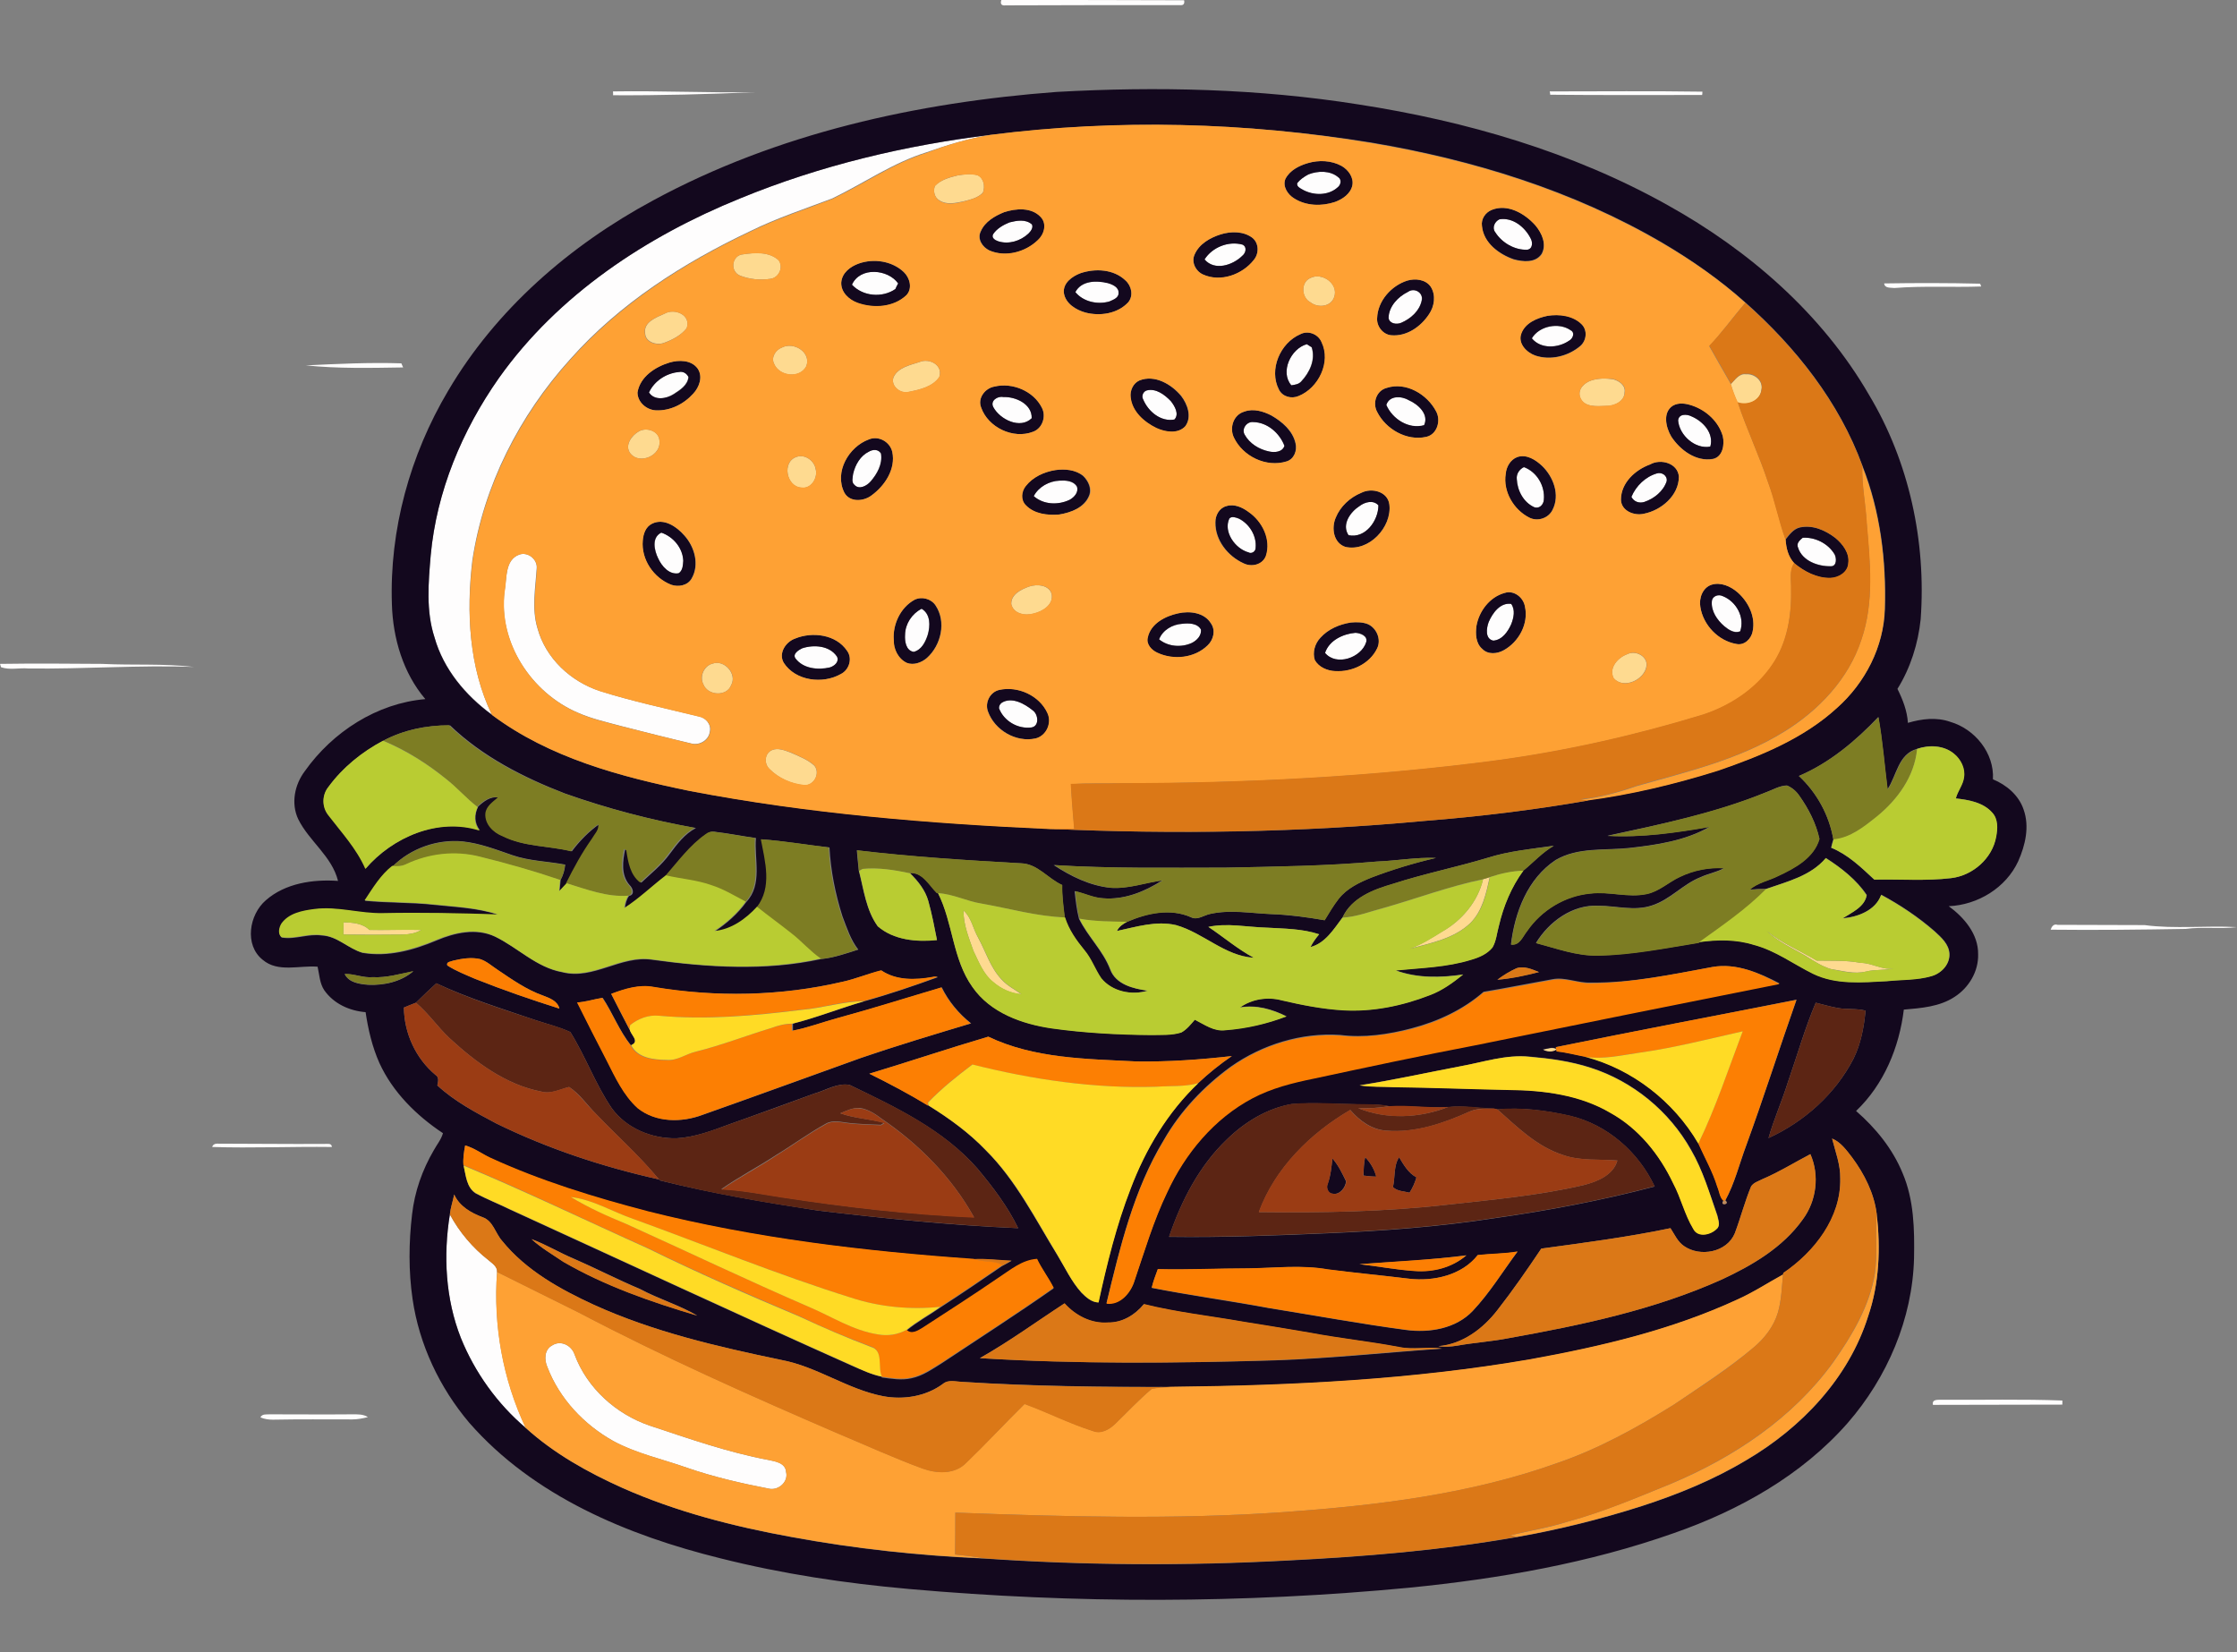 <?xml version="1.0" encoding="utf-8"?>
<!-- Generator: Adobe Illustrator 19.2.0, SVG Export Plug-In . SVG Version: 6.00 Build 0)  -->
<svg version="1.1" id="Layer_1" xmlns="http://www.w3.org/2000/svg" xmlns:xlink="http://www.w3.org/1999/xlink" x="0px" y="0px"
	 viewBox="0 0 876.2 647.1" style="enable-background:new 0 0 876.2 647.1;" xml:space="preserve">
<rect x="0" y="0" width="876.2" height="647.1" fill="#808080" stroke="none"/>
<style type="text/css">
	.st0{fill:#FEDA90;}
	.st1{fill:#FEFDFD;}
	.st2{fill:#13081E;}
	.st3{fill:#FEA134;}
	.st4{fill:#DB7817;}
	.st5{fill:#7D7D23;}
	.st6{fill:#B9CC32;}
	.st7{fill:#FC7F03;}
	.st8{fill:#5C2514;}
	.st9{fill:#FFDB25;}
	.st10{fill:#9B3C14;}
	.st11{fill:#BF8B5C;}
</style>
<path class="st0" d="M375.1,68.7c2.5-0.4,5.2-0.8,7.8-0.1c2.5,1.2,3,4.4,2.1,6.8c-2,2.2-5.1,2.8-7.8,3.5c-3,0.6-6.4,1.4-9.2-0.4
	c-2-1.1-2.6-3.7-1.8-5.7C368.5,70.4,371.9,69.5,375.1,68.7z"/>
<path class="st0" d="M291.1,99.6c4.6-0.7,10.1-1.1,13.9,2.3c2,2.7,0.1,6.9-3.2,7.3c-4,0.6-8.3,0.2-12-1.3
	C285.8,106.2,286.6,99.9,291.1,99.6z"/>
<path class="st0" d="M513.2,108.9c4.6-2.4,11.2,2.2,9.4,7.4c-1.3,3.9-6.4,4.4-9.3,2.1C509.7,116.6,509.4,110.6,513.2,108.9z"/>
<path class="st0" d="M260.2,122.9c3.9-2.4,10.6,0.4,8.8,5.6c-2.3,2.9-5.7,4.6-9,5.8c-2.8,1-7.2-0.3-7.3-3.8
	C252,126.2,257,124.3,260.2,122.9z"/>
<path class="st0" d="M306.3,136.1c4.6-2.4,11.6,1.9,9.5,7.4c-2.6,4.9-10.6,3.9-12.6-1C301.9,139.9,303.9,136.9,306.3,136.1z"/>
<path class="st0" d="M360.1,141.8c3.9-1.7,9.4,1.2,7.8,5.9c-2.6,3.8-7.6,4.9-11.9,5.8c-3.3,0.9-7.3-2.3-6-5.8
	C351.8,143.9,356.5,143,360.1,141.8z"/>
<path class="st0" d="M677.9,150.5c1.7-1.7,3.3-4.3,6-3.9c3.3-0.3,6.8,2.6,6,6.1c-0.5,4.4-5.5,6.4-9.4,5
	C679.5,155.3,678.6,152.9,677.9,150.5z"/>
<path class="st0" d="M623.3,149c2.8-0.9,5.8-0.9,8.7-0.4c2.2,0.6,4.8,2.4,4.3,5.1c0,3.6-4.2,5.4-7.4,5.3c-3.5,0.1-8.4,0.6-10-3.3
	C617.8,152.4,620.6,149.9,623.3,149z"/>
<path class="st0" d="M250.3,168.9c3-1.7,7.9-0.1,8,3.7c0.8,5.7-7.6,9.5-11.3,5.1C244.4,174.6,247.4,170.5,250.3,168.9z"/>
<path class="st0" d="M312.1,178.9c3.3-1.1,6.9,1.6,7.4,4.9c0.9,3.4-1.8,7.8-5.6,7.2C308,190.7,306.1,180.8,312.1,178.9z"/>
<path class="st0" d="M403.1,229.7c3-1,7.7-0.7,8.8,2.9c0.9,4.2-3.5,6.9-7,7.7c-3.3,1-8,0.1-8.8-3.7
	C396,232.7,400.1,230.8,403.1,229.7z"/>
<path class="st0" d="M637.4,256.2c3.1-1.6,7.9,0.7,7.5,4.5c-0.6,5.5-9,9.4-12.9,4.9C630,261.5,633.8,257.4,637.4,256.2z"/>
<path class="st0" d="M279.1,259.9c4.5-1.7,9.7,4,7.3,8.4c-1.7,4.6-9.2,4.2-10.9-0.3C273.9,264.9,275.8,260.7,279.1,259.9z"/>
<path class="st0" d="M302.3,293.8c2.4-1.1,5.1,0.1,7.5,1c3.2,1.4,6.6,2.7,9.2,5.1c2.4,3-0.2,7.9-4,7.6c-5-0.4-10-2.7-13.6-6.3
	C299.2,299.1,299.4,295.1,302.3,293.8z"/>
<path class="st0" d="M580.9,344.3c0.9-0.2,1.7-0.5,2.6-0.8c-1.4,6.3-2.8,13.2-7.6,18c-6.4,6.1-15.4,7.8-23.6,10
	c4.5-1.6,8.5-4.2,12.6-6.7C572.6,360.5,578.9,353,580.9,344.3z"/>
<path class="st0" d="M377.4,356.6c3.1,2.7,3.7,7.1,5.7,10.6c3,5.5,4.8,11.7,9.1,16.3c2.2,2.5,5.2,4,7.9,5.9c-4.1-0.3-8-2.1-11.1-4.8
	c-3.9-3.1-5.6-7.9-7.7-12.1C379.5,367.3,377.3,362.1,377.4,356.6z"/>
<path class="st0" d="M134.6,361.2c3.5,0.1,7.5,0.4,10.1,3c6.8,0.1,13.5-0.2,20.3,0c-2.1,1.3-4.6,1.7-7,1.8c-7.8,0.1-15.7,0.1-23.5,0
	C134.5,364.4,134.5,362.8,134.6,361.2z"/>
<path class="st0" d="M692.1,364.7c6,4.8,13.1,7.7,19.5,11.5c5.7,0.1,11.5-0.2,17.2,0.9c4.5,0,8.4,2.9,13,2.2
	c-3.6,0.8-7.4,0.3-10.9,1.2c-4.6,1.1-9.2-0.3-13.8-1c-3.7-1.1-6.9-3.3-10.1-5.3C701.9,371.3,696.4,368.8,692.1,364.7z"/>
<path class="st0" d="M604.3,411.1c1.7-0.2,3.5-1.1,5.2-0.3l0.1,0.4C608.2,412.3,605.5,412,604.3,411.1z"/>
<g>
	<path class="st1" d="M392.2,0c23.9,0,47.8,0,71.6,0.1c0.3,1.4-0.3,2.1-1.7,1.9c-22.7,0-45.5,0-68.2,0.1
		C392.3,2.3,391.7,1.6,392.2,0z"/>
	<path class="st1" d="M240.1,35.8c18.6-0.3,37.2,0.6,55.8,0.3c-18.6,0.8-37.2,1.3-55.8,1.2C240.2,36.9,240.1,36.2,240.1,35.8z"/>
	<path class="st1" d="M607,35.8c20,0,39.9-0.2,59.8,0.1c0,0.3,0,1-0.1,1.3c-19.8,0-39.7,0.1-59.5-0.1
		C607.2,36.9,607.1,36.2,607,35.8z"/>
	<path class="st1" d="M289.9,77.7c31.3-12.9,64.6-20.8,98.2-24.9c-8.6,1.4-16.9,3.9-25.1,6.8c-13.2,4.1-24.6,12.1-37,18.1
		c-10.8,4.1-21.8,7.7-32.1,12.8c-26.2,12.4-51.3,28.4-70.6,50.2c-19.8,21.9-33.9,49.4-38.3,78.8c-2.4,20.2-1.3,41.7,7.6,60.3
		c-10.2-7.5-18.9-17.8-22.4-30.2c-3.4-10.4-2.4-21.5-1.5-32.2c2.3-25,12.3-49,26.7-69.4C218.6,115.4,253.1,92.6,289.9,77.7z"/>
	<path class="st1" d="M512.5,68.3c3.6-1.5,8.6-1.6,11.7,1.2c1.4,0.9,0.9,3-0.2,3.9c-3.7,3.3-9.5,3.3-13.7,1c-1-0.6-2.5-1.2-2.2-2.6
		C509.2,70.3,510.8,69.2,512.5,68.3z"/>
	<path class="st1" d="M587.3,85.9c5.1-0.8,9.9,2.9,12.2,7.4c0.9,1.6,0.9,4.2-1.3,4.5c-4.9,0.2-9.9-2.7-12.5-6.8
		C584.3,89.2,585.4,86.7,587.3,85.9z"/>
	<path class="st1" d="M395.4,87.1c2.8-0.7,6.4-1.4,8.8,0.8c0.6,1.3-0.4,2.7-1.4,3.6c-3.1,2.9-7.7,4.3-11.8,3c-1.1-0.4-2.8-1.3-2-2.8
		C390.5,89.4,392.9,88,395.4,87.1z"/>
	<path class="st1" d="M471.8,101.6c3-4.8,9.3-7.3,14.8-5.8c1.9,0.9,1.3,3.3-0.1,4.4C482.8,103.9,475.8,106.2,471.8,101.6z"/>
	<path class="st1" d="M333.7,111.5c3.1-7.1,14.1-6.2,18.1-0.5c-0.4,0.7-0.8,1.4-1.1,2.2C345.6,116.8,338,116.2,333.7,111.5z"/>
	<path class="st1" d="M421.2,114.4c2.4-4.5,8.4-4.6,12.8-3.6c1.8,0.5,4.4,1.6,4.2,3.9c0,1.9-2.2,2.7-3.6,3.3
		C429.9,119.4,424.3,118.2,421.2,114.4z"/>
	<path class="st1" d="M738,111c12.5-0.2,25.1-0.2,37.6,0.1c0.1,0.3,0.3,0.8,0.4,1.1c-11.3,0.4-22.7-0.3-34,0.6
		C740.6,112.6,738.2,113,738,111z"/>
	<path class="st1" d="M551.5,114.3c2.5-1.8,6.1,0.4,5.3,3.4c-0.8,4.1-4.3,7.1-8,8.7c-1.8,0.8-4.7,0.4-5-1.9
		C544,119.9,547.6,116.2,551.5,114.3z"/>
	<path class="st1" d="M600,132.5c2.9-4.9,10.6-6.3,15.2-3.1c1.8,0.9,0.8,3.3-0.6,4.1C610.3,136.3,603.5,136.8,600,132.5z"/>
	<path class="st1" d="M505.8,150.9c-4.5-5.2-0.2-14.4,6-16.1c0.5,0.3,1.5,0.9,1.9,1.2c1.6,4.8-0.8,9.9-4.1,13.4
		C508.7,150.5,507.2,150.7,505.8,150.9z"/>
	<path class="st1" d="M119.8,143.1c12.4-0.6,24.9-1.2,37.4-0.8l0.7,1.6C145.1,144.1,132.4,144.4,119.8,143.1z"/>
	<path class="st1" d="M254.2,153.7c2.1-4.6,6.8-7.6,11.8-8.1c1.6-0.3,3,0.6,3.6,2c-0.3,3.2-3.3,5.1-5.8,6.7
		C261,156.2,256.3,157,254.2,153.7z"/>
	<path class="st1" d="M449.2,152.9c3.6-0.9,7,1.7,9.4,4.2c1.5,1.9,3.4,5.1,1.4,7.2c-5.3,1-10.3-3.1-12.2-7.8
		C447,155.2,447.7,153.3,449.2,152.9z"/>
	<path class="st1" d="M389.1,159.5c-1.4-2.5,1.6-4.5,3.9-4c4.8-0.2,11.3,2.8,11.1,8.3C399.6,168.2,391.7,164.3,389.1,159.5z"/>
	<path class="st1" d="M543,158.6c1.2-3.9,6-3.6,8.8-1.8c3.6,1.5,8,5.4,6,9.8C551.8,168.3,545.4,164.2,543,158.6z"/>
	<path class="st1" d="M657.3,164.7c0.2-2.7,3.4-2.6,5.3-1.6c4.4,1.9,8.8,6.6,7.3,11.8C664,176.1,657.8,170.6,657.3,164.7z"/>
	<path class="st1" d="M487.5,170.2c-1.3-2.3,0.9-5.2,3.4-4.9c5.5,0.1,10.3,4.3,12.2,9.3c-0.8,2.6-3.9,2.7-6.1,2.2
		C493.1,176,489.4,173.7,487.5,170.2z"/>
	<path class="st1" d="M340.3,176.9c1.5-0.9,3.7-1.1,4.7,0.7c0.7,4.1-1.5,8.1-4.1,11c-1.5,1.7-4.4,3.3-6.3,1.3
		c-1.2-1.1-0.6-3-0.5-4.4C335,182,337,178.5,340.3,176.9z"/>
	<path class="st1" d="M594.1,187.6c-0.2-2,1-3.8,2.8-4.6c5.1,1.9,8.4,7.4,7.8,12.8c-0.1,1.9-1.8,3.7-3.8,2.9
		C596.7,196.7,594.3,192.1,594.1,187.6z"/>
	<path class="st1" d="M639,194.6c1.8-4.3,5.5-7.9,10-9.2c2-0.6,4.3,0.9,3.8,3.1c-1.3,3.9-4.9,6.8-8.8,8.1
		C642,197.2,640,196.5,639,194.6z"/>
	<path class="st1" d="M404.9,194.3c1.9-3.7,6-5.9,10.1-6c2.4-0.2,5.4,0,6.8,2.3c0.8,2.2-1,4.2-2.8,5.2
		C414.5,197.9,408.8,197.7,404.9,194.3z"/>
	<path class="st1" d="M532.5,198.2c2.1-1.6,5.4-2.5,7.4-0.3c0,6-5.1,13.1-11.7,11.7C525.4,205.5,528.9,200.5,532.5,198.2z"/>
	<path class="st1" d="M481.5,203.1c0.9-1.1,2.7-0.4,3.8,0.1c4.2,2.1,7,6.8,6.5,11.5c0,1.3-1.6,2.4-2.8,1.7
		C483.8,214.9,479.1,208.3,481.5,203.1z"/>
	<path class="st1" d="M257.8,218.7c-1.5-3.2-2.6-8.2,1.3-10.1c4.7,1.6,8.4,6,8.6,11c-0.1,1.7-0.2,3.9-1.8,4.9
		C262.1,225.2,259.1,221.7,257.8,218.7z"/>
	<path class="st1" d="M706.1,210.6c4.8-0.3,10,2.2,12.4,6.4c0.9,1.5,1,4.8-1.5,4.7c-5,0.1-11.1-2.1-12.8-7.3
		C703.4,212.8,705,211.5,706.1,210.6z"/>
	<path class="st1" d="M203.4,217.2c3.4-1.2,7.2,1.9,6.8,5.4c-0.5,7.8-2,15.8,0.3,23.4c3.2,11.8,13,20.9,24.4,24.6
		c12.8,4.1,25.9,6.8,38.9,10c2.7,0.5,4.9,3.2,4.2,6c-0.4,3.2-4,5.4-7.1,4.6c-9-2.1-18-4.4-27-6.7c-5.9-1.6-11.9-2.9-17.6-5.4
		c-18.2-7.8-31.2-27.5-28.7-47.5C198.6,226.7,197.6,219.3,203.4,217.2z"/>
	<path class="st1" d="M670.5,235.6c0.1-2.1,2.6-3,4.3-2.2c5.3,2.1,8.7,8.3,6.8,13.8c-2.3,0.9-4.5-0.6-6.2-2
		C672.6,242.8,670.2,239.4,670.5,235.6z"/>
	<path class="st1" d="M583.1,243.6c1.5-3.5,4.5-7.7,8.8-7.1c1.7,2.3,1,5.5,0,8c-1.3,2.9-3.5,6.2-7,6.4
		C581.6,250.2,582.2,246,583.1,243.6z"/>
	<path class="st1" d="M354.5,248.6c0-4.3,2.6-8.3,6.4-10.2c3.6,2.1,3.5,6.8,2.4,10.3c-0.9,2.8-2.4,5.9-5.5,6.6
		C354.9,254.8,354.4,251.2,354.5,248.6z"/>
	<path class="st1" d="M454,250.4c1.4-3.7,5.3-5.8,9.1-6.1c2.5-0.3,6-0.3,7.4,2.3c0.1,2.3-1.7,4.2-3.6,5.2
		C462.7,253.6,457.5,253.3,454,250.4z"/>
	<path class="st1" d="M519,255.7c1.6-5,7-7.5,11.9-7.8c1.9,0.1,4.9,1.2,4.2,3.7C533.2,257.6,523.4,261.1,519,255.7z"/>
	<path class="st1" d="M314.2,253.9c4.5-1.5,10.7-1.1,13.6,3.2c1.1,2-1,3.8-2.8,4.3c-4.6,1-10.3,0.5-13.4-3.5
		C310.3,256.1,312.8,254.5,314.2,253.9z"/>
	<path class="st1" d="M0,260c13.3-0.2,26.7-0.1,40,0c12,0.6,24.1-0.2,36,1.2c-21.7-0.8-43.3,0.9-65,0.6c-3.5-0.3-7.2,0.7-10.6-0.5
		C0.3,261,0.1,260.3,0,260z"/>
	<path class="st1" d="M392.4,275.2c4-2.4,8.9,0.4,12.1,3c2.2,1.5,2.7,6.2-0.5,6.7c-5.3,0.7-10.8-2.5-12.7-7.5
		C391.2,276.5,391.6,275.8,392.4,275.2z"/>
	<path class="st1" d="M803.2,364.1c0.4-1.2,1.2-2.4,2.7-1.9c11.3,0.1,22.7,0,34.1,0.1c12,1.6,24.1,0.1,36.2,0.8
		c-6.7,0.8-13.4-0.2-20.1,0.7C838.5,364.1,820.8,364.3,803.2,364.1z"/>
	<path class="st1" d="M83.1,449.2c0.3-0.9,1-1.3,1.9-1.3c14,0,28,0.2,42,0.1c1.1,0.1,2.9-0.5,3,1.2C114.4,449,98.8,449.7,83.1,449.2
		z"/>
	<path class="st1" d="M176.2,475.6c3.7,6.9,8.9,13,15.1,17.9c1.5,1.3,3.6,2.5,3.4,4.7c-1.5,20.9,2.3,42.1,11.3,61.1
		c-11.1-9.4-20-21.7-25.4-35.2C174.4,508.6,173.6,491.7,176.2,475.6z"/>
	<path class="st1" d="M216.3,526.9c3.4-2.2,7.7,0.1,8.8,3.7c4.9,13.1,16.2,23.2,29.3,27.7c15.4,5.1,30.7,10.5,46.7,13.5
		c2.7,0.5,6.6,1.2,6.8,4.7c1,3.9-3.1,7.4-6.8,6.5c-10.9-2.1-21.7-4.6-32.1-8.2c-9.6-3.4-19.7-5.5-28.7-10.4
		c-11.5-6.4-21.2-16.6-25.9-29C213.1,532.5,213.2,528.5,216.3,526.9z"/>
	<path class="st1" d="M757.1,550.2c-0.5-2.5,2.4-1.9,3.9-2c15.6,0.1,31.3-0.3,46.8,0.3c0,0.4,0,1.2,0,1.6
		C790.9,550.2,774,550.1,757.1,550.2z"/>
	<path class="st1" d="M102,555.1c0.7-1.5,2.5-1.1,3.9-1.2c10.7,0,21.4,0.1,32,0c2.1,0,4.4-0.1,6.2,1.1c-2,0.5-4.1,0.9-6.1,0.9
		c-10.4,0-20.7-0.1-31.1,0.1C105.3,556,103.6,555.8,102,555.1z"/>
</g>
<g>
	<g>
		<path class="st2" d="M413.9,36c39.4-2.2,79.1-1.3,118.2,4.9c42.1,6.5,83.9,18.6,121.2,39.5c31.8,17.7,60.4,42.5,78.8,74.3
			c15.7,26.2,22.4,57.4,20.2,87.8c-1,9.6-4,19.1-9.1,27.3c2.1,4.2,3.8,8.6,4.1,13.3c5.4-1.6,11.2-2.3,16.6-0.4
			c9.6,2.8,17.3,12.2,16.7,22.5c5.3,2.2,10.1,6.2,12,11.8c2.4,6.7,0.7,14-2.1,20.3c-4.8,10.4-15.8,17.1-27.2,17.6
			c6,4.4,11.6,10.9,11.5,18.8c0.2,6.7-3.6,13.1-9.2,16.7c-5.9,3.9-13.1,4.4-19.9,5c-1.8,14.8-7.8,29.3-18.7,39.7
			c7.7,6.7,14.3,14.8,18.2,24.3c4.5,10.5,4.7,22.1,4.5,33.3c-0.6,23.8-10.5,46.8-26,64.6c-18,20.5-42.5,34.2-68,43.1
			c-33.4,11.8-68.5,17.9-103.7,21.4c-65.1,6.2-130.8,6.3-196,0.5c-24.9-2.2-49.6-5.9-73.8-12c-36.4-9-73.2-24.3-98.4-53.1
			c-11.6-13.7-19.6-30.6-22.2-48.4c-1.6-11-1.5-22.2-0.2-33.2c1-8.9,4-17.4,8.5-25.1c1.2-2.2,2.9-4.2,3.6-6.7
			c-10.4-6.9-19.7-16.1-24.9-27.5c-2.8-6.3-4.4-13.1-5.4-19.9c-6.3-0.5-12.5-3.3-16.2-8.6c-1.8-2.7-1.9-6.1-2.6-9.2
			c-7.1-0.6-15.5,2.4-21.5-2.7c-7.3-5.8-5.3-17.7,1.2-23.3c7.6-6.7,18.5-8.3,28.3-7.6c-2.4-9.7-11.3-15.5-15.6-24.2
			c-2.9-6.2-1.4-13.5,2.6-18.8c10.9-15.4,28.3-26.6,47.2-28.2c-8.7-10.2-12.7-23.8-13.1-37.1c-1-29.2,7.1-58.5,22-83.6
			c18.8-32,47.8-57.1,80.3-74.6C304.3,52.2,359.2,40.1,413.9,36z M388.1,52.8c-33.6,4.1-66.8,12-98.2,24.9
			c-36.7,14.9-71.3,37.7-94.5,70.4c-14.4,20.5-24.4,44.4-26.7,69.4c-0.9,10.7-1.9,21.8,1.5,32.2c3.5,12.4,12.1,22.7,22.4,30.2
			c22.5,16.9,50.4,24.3,77.5,29.8c46.4,8.9,93.7,12.7,140.9,14.9c49,2.2,98.1,1.5,147-3.1c21.5-1.7,42.9-4.3,64.1-8l-0.8-0.1
			c17.6-2.3,35-6.4,51.9-11.8c16.6-5.7,33.3-12.5,46.4-24.5c11-9.7,18.3-23.9,18.7-38.7c0.6-19-1.8-38.3-8.8-56
			c-9.1-25-26.1-46.4-45.9-64c-10-8.9-20.9-16.5-32.4-23.3c-35-20.5-74.4-32.6-114.2-39.3C487.8,47.9,437.5,46.6,388.1,52.8z
			 M704.6,303.9c7,6.5,11.9,15.4,13.5,24.8c-0.4,1.1-0.7,2.2-0.9,3.3c6.6,2.7,11.8,7.7,16.9,12.5c10-0.3,20.1,0.6,30.1-0.6
			c8.5-1,16.1-7.7,17.6-16.2c0.6-3.1,0.8-6.8-1.5-9.4c-3.5-4.1-9.2-5.1-14.3-5.6c0.8-2.9,2.8-5.2,3.2-8.2c0.6-3.5-1.2-7.1-3.9-9.3
			c-3.9-3.4-9.8-3.6-14.5-1.9c-7.3,2-7.9,10.4-11.5,15.8c-1.2-9.4-1.9-18.9-3.6-28.3C726.8,290.2,716.6,298.8,704.6,303.9z
			 M150.1,290.1c-8.3,4.4-15.9,10.5-21.4,18.1c-2.5,3.1-2.7,7.7,0,10.8c5.2,6.8,11.1,13.2,14.6,21.1c10.7-12.4,28.5-20,44.7-15
			c-2.2-2.6-2.2-6.2-0.7-9.2c2.2-2.1,4.9-4.1,8.1-3.6c-2,1.7-4.7,3.3-4.9,6.3c-0.4,4.1,3,7.5,6.7,8.9c8.4,4.2,17.9,3.7,26.8,5.9
			c3-4,6.6-7.7,10.7-10.6c0.4,2.3-1.5,3.9-2.5,5.7c-3.9,5.5-7.1,11.4-10.1,17.4c-0.9,1-1.9,2.1-2.9,3.1c0.1-1.5,0.3-3,0.4-4.4
			c1-1.8,1.6-3.9,1.8-6c-6.9-1.3-14-1.4-20.7-3.7c-6.4-2.2-12.8-4.7-19.6-5.4c-9.9-0.9-20.2,2.7-27.3,9.8
			c-4.6,3.6-7.6,8.7-10.8,13.5c9,0.9,18.1,0.6,27.1,1.6c8.4,0.9,17,1.2,25.1,3.9c-15-0.5-30-0.8-45-0.5c-9,0.3-17.8-2.8-26.9-1.6
			c-4.7,0.6-10,1.6-12.9,5.7c-0.9,1.5-1.6,3.9,0,5.3c5.2,0.9,10.4-1.6,15.7-0.8c6.1,0.3,10.3,5.1,15.9,6.8c9.9,1.7,19.9-1,29.1-4.9
			c7.1-3,15.5-4.9,22.9-1.4c8.9,4.3,16.2,12.1,26.3,13.9c12.1,3.1,22.9-6.7,35.1-4.9c21.9,3,44.5,4.5,66.3-0.3
			c5-0.5,9.8-2.2,14.5-3.7c-3-3.8-4.5-8.6-6.2-13c-2.8-8.8-4.6-17.8-5.1-27c-8.9-1-17.7-2.5-26.6-3.2c1.6,8.8,4.5,18.8-1.6,26.6
			c-4.4,4.8-10.1,9-16.7,9.5c4.7-3.2,9-6.9,12.3-11.5c6.5-6.9,3.1-16.7,3.8-25.1c-5.3-0.7-10.5-1.8-15.8-2.4c-1.4-0.3-2.7,0.1-3.7,1
			c-6.2,4.3-10.6,10.5-15.5,16.1c-5.5,4.2-10.5,9-16.3,12.8c0.2-1.7,0.6-3.4,1.6-4.8c2.4-0.5,1.5-3.1,0.2-4.3
			c-3.4-3.9-2.7-9.4-1.7-14c0.2,0.1,0.6,0.4,0.9,0.5c0.7,4.6,1.5,9.6,5.4,12.6c3.8-3.6,8-6.9,11.1-11.2c2.9-3.9,5.9-7.9,10.3-10.2
			c-17.4-3.1-34.5-7.6-51.2-13.5c-16.3-6.3-32.4-14.5-45.1-26.7C166.9,284,158,285.9,150.1,290.1z M691.7,310.3
			c-19.9,8.2-41.1,12.5-62.1,17c13.4,0.8,26.8-1.2,40-3.5c-9.6,5.5-20.8,7.1-31.6,8.3c-9.6,1-20-0.4-28.7,4.7
			c-11,7.3-16,20.5-17.5,33.1c3.5,0.4,4.6-3.1,6.3-5.3c5.7-8.2,14.9-13.8,24.8-14.7c7.3-0.9,14.7,1.8,22,0.2c4.9-1,8.6-4.6,13-6.7
			c5.4-2.6,11.4-3.8,17.3-3.4c-2.9,1.6-6.1,2.1-9.1,3.5c-6.9,2.7-11.9,8.8-19.1,11.1c-6.8,2.3-14,0.1-21,0.1
			c-10.1-0.5-19.3,6.2-24.4,14.6c8,2.1,15.9,5.1,24.3,4.9c13.3-0.3,26.3-2.9,39.4-5l0.3-0.3c7.1-1,14.5-1.1,21.5,1.1
			c8.4,2.3,15.4,7.5,23.1,11.3c9,4.4,19.2,3.4,28.9,2.9c5.9-0.7,11.9-0.3,17.6-2c3.8-1.1,7.1-4.6,6.9-8.7c-0.2-3.8-3.2-6.4-5.8-8.8
			c-6.4-5.6-13.5-10.3-20.9-14.3c-2.2,6.1-9.2,8.7-15.1,9.2c3.5-2.3,8.7-4.5,9.4-9.1c-4-6-10-10.6-16-14.5
			c-5.9,7-15.1,9.2-23.4,12.1c-2.2,0-4.3,0.1-6.5,0.3c3.2-2.8,7.5-3.5,11.2-5.4c6.5-3.1,14-7.1,16.1-14.5
			c-1.3-6.1-4.2-11.8-7.8-16.8c-1.2-1.8-2.9-3.3-4.9-4.1C697,307.7,694.4,309.3,691.7,310.3z M582.5,336c-12.3,3.7-24.8,6.2-37,10.2
			c-7.6,2.2-16.2,5.5-19.7,13.2c-3.4,4.5-6.7,10-12.5,11.5c0.9-1.8,2.1-3.4,3.4-5c-6.6-2.2-13.7-2.2-20.6-2.6
			c-7.6-0.2-15.3-1.9-22.8-0.3c6,4,11.5,8.7,17.8,12.1c-11.4-0.7-19.8-9.8-30.5-12.8c-7.8-1.8-15.5,0.7-23.1,2.3
			c0.8-1.7,2.4-2.8,4-3.6c7.8-3.4,16.8-5.4,24.9-1.8c2.6,1.4,5.1-0.8,7.7-1.3c7.9-1.7,16-0.2,23.9,0.1c7,0.3,13.9,1.2,20.8,2.4
			c1.8-2.9,3.5-5.8,5.5-8.4c3.3-4.1,8.1-6.4,12.8-8.3c8.3-3.2,16.7-5.7,25.3-7.7c-7.7-0.3-15.3,1.1-23,1.4
			c-19.8,1.8-39.6,2-59.5,2.4c-22.4,0-44.8,0.4-67.2-1c6.7,4.4,14.2,8.1,22.2,8.9c6.9,0.5,13.5-2,20.3-2.9c-6.9,4.4-14.9,7.7-23.3,7
			c-3.8-0.2-7.3-2-11-2.8c0.4,3.6,0.8,7.3,1.7,10.8c3.4,7,9.4,12.5,12.2,19.9c2.2,5.9,9.1,7.5,14.6,8.3c-6.3,1.9-13.9,0.4-18.2-4.9
			c-2.5-3.5-3.9-7.7-6.6-11c-3.2-3.9-6.1-8-7.6-12.8c-0.5-4.2-1.1-8.5-1-12.7c-5.6-2.5-9.6-8.3-16.1-8.5
			c-21.5-1.2-42.9-2.5-64.3-5.1c0.2,2.7,0.5,5.4,0.8,8.1c1.9,7.4,2.8,15.4,7.4,21.6c6.2,5.5,15.2,6.3,23.2,5.4
			c-1-5.1-2-10.3-3.4-15.3c-1.2-4.3-4.1-7.9-7.2-10.9c4.9-0.5,7.6,4.8,10.6,7.8h0.4c5.9,11.7,5.7,25.9,13.5,36.8
			c7.1,10.1,19.4,14.5,31.1,16.2c12.9,1.8,25.9,2.5,38.9,2.6c3.9-0.1,8,0.2,11.8-1c2.2-1.2,3.7-3.2,5.3-5c3.8,1.9,7.5,4.7,12,4.1
			c8.2-0.7,16.3-2.5,23.9-5.4c-5.6-2.8-11.8-4.6-18.2-3.5c4.6-3.3,10.8-4.2,16.3-2.8c7.9,1.9,15.8,3.4,23.9,3.9
			c11.6,0.7,23.3-1.7,34.1-5.9c4.8-1.8,9.1-4.9,13.1-8.1c-8.8,1.3-18,1.5-26.4-1.6c9.9-1,20-1.2,29.6-4.2c3.1-0.9,6.2-2.3,8.3-4.8
			c1.5-2.6,1.7-5.6,2.5-8.5c1.8-7.8,4.9-15.2,9.6-21.6c3.9-3.2,7.4-7.1,11.9-9.7C599.8,332.5,590.9,333.3,582.5,336z M177.6,376.2
			c-0.9,0.4-3,0.4-2.4,1.9c3.4,2.2,7.3,3.7,11,5.3c10.8,4.3,21.8,8.1,32.9,11.6c-0.7-3-3.8-4.1-6.4-5.1c-6.5-2.3-12.1-6.3-17.8-10.1
			c-2.3-1.5-4.3-3.4-6.9-4.2C184.6,374.9,181,375.4,177.6,376.2z M670.8,378.7c-15.8,2.9-31.7,6.3-47.8,6.1c-5.1,0.2-10-2.3-15-1.3
			c-9,1.6-17.9,3.4-26.9,4.9c-8,7-17.9,11.6-28.2,14.3c-9.1,2.4-18.6,3.8-28,2.6c-15.1-1-30.4,3.7-42.8,12.4
			c-10.6,7.7-19.8,17.4-26.3,28.8c-11.8,19.5-17.1,41.9-22.4,63.8c5.3,0.8,9.5-4,10.9-8.7c4-11.7,7.5-23.7,12.9-34.9
			c7-15.2,18.3-28.9,33.3-36.8c7.6-4.1,16-6.1,24.3-7.8c21-4.5,41.9-9,63-13c39.7-8,79.4-16.1,119.2-24
			C689.1,381,680.1,377.1,670.8,378.7z M586.5,383.7c5.5-0.5,11-1.7,16.3-3c-2.8-1.1-5.9-2.5-8.8-1.5
			C591.4,380.4,588.9,382,586.5,383.7z M146,382.7c-3.8,0.3-7.3-1.4-11-1.2c1.7,3.4,5.8,3.9,9.1,4.2c6.3,0.3,13-1.2,17.8-5.3
			C156.6,381.4,151.4,383,146,382.7z M330,384.5c-24.2,5.6-49.5,6.1-73.9,2.1c-5.7-1.1-11.4,0.7-16.7,2.7c2.4,4.7,4.7,9.3,7.2,14
			V403c0.2,2.2,4.2,4.8,0.6,6.4c-4.6-5.6-7.2-12.7-11.1-18.6c-3.3,0.5-6.6,1.6-9.9,1.8c3.8,7.6,7.6,15.1,11.5,22.6
			c3.4,6.6,6.5,13.7,12.2,18.8c7.1,5.7,17.2,5.7,25.4,2.6c20.7-7.3,41.2-14.8,61.8-22.2c14.3-4.9,28.8-9.3,43.3-13.6
			c-4.8-3.8-8.8-8.6-11.5-14.1c-13.5,4.1-27,8.3-40.7,12c-5.9,1.6-11.6,3.8-17.6,4.9c0-0.7,0-2,0-2.7c9.5-2.4,18.7-6.1,28.1-8.8
			c9.7-2.7,19.3-6,28.7-9.4c-0.7-0.2-1.4-0.2-2.1,0c-6.7,1.1-14.1,1.4-20-2.6C340,381.3,335.1,383.4,330,384.5z M162.9,392.7
			c-1.6,0.6-3.2,1.3-4.7,1.9c0.1,10.1,4.7,20,12.4,26.4c1.5,0.9,1,2.7,0.7,4.1c6.8,6.3,15,10.6,23.1,14.9
			c20.2,9.9,41.7,17,63.7,21.9l0.4,0.4c20.4,5.1,41.1,8.6,61.9,11.8c26,3.1,52.2,5.8,78.4,6.9c-4.1-8.5-9.9-16.1-15.9-23.3
			c-13.4-15.3-32.1-24.1-50.1-32.8c-4.8-0.9-9.3,2.1-13.9,3.4c-11.1,4-22.1,8.1-33.2,12c-6.7,2.5-13.5,5.1-20.7,5.5
			c-9.6,0.2-19.6-3.8-25.4-11.8c-6.4-9.4-10.2-20.2-16.2-29.8c-4.3-2-8.9-3.1-13.4-4.6c-13.2-4.5-26.5-8.6-39.1-14.5
			C168.2,387.6,165.5,390.1,162.9,392.7z M609.4,410.1l0.1,0.6c-1.7-0.8-3.5,0.1-5.2,0.3c1.2,0.9,3.8,1.2,5.3,0.1l0.1,0.6
			c3.8,0.4,7.4,1.4,11.2,2.1c18.5,4.8,34.7,17.5,44.4,34c2.5,5.6,5.6,11,7.4,16.9c0.8,1.8,0.9,4.1,2.4,5.5c-1.8,2,2.7,1.6,0.7-0.1
			c3.7-6.7,5.5-14.3,8.2-21.5c6.9-18.9,13-38.1,19.7-57.1C672.3,397.8,640.8,403.7,609.4,410.1z M711.2,392.7
			c-4.3,10.1-7.3,20.8-10.9,31.1c-2.3,7.4-5.5,14.5-7.6,21.9c14-6.4,26.2-17.3,33.3-31.1c2.9-5.9,4.1-12.4,4.7-18.8
			c-3.5-0.9-7.2-0.4-10.7-1C717,394.3,714.1,393.4,711.2,392.7z M340.5,420.5c7.9,3.9,15.6,8,23.2,12.5c8.1,5,15.8,10.6,22.4,17.5
			c11.8,11.8,19.3,26.9,28,41c3,4.9,5.5,10.3,9.4,14.7c1.8,1.8,3.9,3.8,6.7,3.9c3.3-15.1,7-30.2,12.6-44.6
			c5.9-15.4,14.5-30,26.5-41.3c4.1-3.8,8.5-7.4,13.2-10.6c-12.5,1.4-25,2.3-37.5,2.1c-19.5-1-39.9-1.1-57.9-9.7
			C371.5,410.6,356,415.8,340.5,420.5z M572,417.6c-13.1,2.5-26.2,5.4-39.4,7.4c4.4,0.7,8.9,0.5,13.4,0.7c15,0.2,30,0.8,45,1.1
			c13.7,0.2,28,1.9,39.9,9c11,6.1,19.1,16.3,24.5,27.5c3.1,5.8,4.5,12.3,7.9,17.9c1.8,3.6,6.9,2.3,9.2,0c1.5-1.4,0.5-3.6,0.2-5.2
			c-3.1-8.7-5.7-17.7-10.3-25.7c-8.5-15.1-22.8-26.9-39.4-32.2c-7.7-2.5-15.8-3.6-23.8-4.3C589.8,412.9,580.9,416,572,417.6z
			 M480.6,446.2c-10.9,10.4-17.9,24.1-22.7,38.2c20.7,0.3,41.4-0.5,62.1-1.4c21.6-0.9,43.3-2.5,64.7-5.8c21.3-3,42.5-7,63.4-12.5
			c-6.3-13.5-18.6-24.3-33.2-27.7c-9.3-2.1-19-3.4-28.5-2.5c-0.3-0.1-1-0.2-1.3-0.3c-6-0.1-12-1.3-17.9-0.6
			c-7.7,0.5-15.3-0.7-23-0.3c-4-0.9-8.2-0.7-12.3-0.8c-8.7-0.1-17.4-0.8-26-0.1C496.3,434.1,487.6,439.4,480.6,446.2z M717.6,445.9
			c1.3,5.2,3.3,10.2,3.2,15.7c0.4,15.4-10.1,28.8-22.3,37l-0.1,0.6c-6,3.3-11.8,7.1-18.1,9.9c-25.6,11.8-53.2,18.3-80.8,23.3
			c-46.3,8-93.3,10.3-140.2,10.8c-27.4,0-54.9-0.3-82.3-2c-2.6,0-5.5-1-7.7,0.8c-6.7,4.9-15.4,6.3-23.4,4.8
			c-14-2.7-25.9-11.6-39.9-14.2c-25-5.2-50-11-73.4-21.6c-13.3-6.1-26.6-13.5-35.9-25c-2.7-3-3.6-7.9-7.7-9.3
			c-4.5-1.7-9.1-4.2-11.1-8.9c-0.5,2.6-1.4,5.1-1.7,7.8c-2.6,16.1-1.7,33.1,4.3,48.4c5.5,13.5,14.3,25.8,25.4,35.2
			c11.1,10.1,24.4,17.5,38,23.6c21.1,9.3,43.6,15.1,66.2,19.2c24.9,4.6,50.1,7.3,75.4,8.4c39.4,2.7,79,2.9,118.5,0.8
			c30.2-1.5,60.4-4,90.1-9.2c16.6-2.9,32.9-7,48.9-12.1c14.2-4.6,28.2-10.3,41-18c21.5-12.6,40.1-32.1,47.7-56.3
			c4.4-12.8,4.9-26.6,3.4-40c-1-8.2-4.8-15.8-9.7-22.3C723.2,450.4,721,447.3,717.6,445.9z M182.2,448.6c-0.5,2.6-0.9,5.3-0.6,8
			c0.9,3.8,1.1,8.5,4.7,10.8c4.4,2.3,9.1,4.2,13.6,6.4c44.6,20.4,89,41.1,133.8,61.1c3.8,1.6,7.5,3.4,11.6,4.3l0.1,0.3
			c3.8,0.5,7.8,1.2,11.6,0.3c4.4-0.9,8.2-3.6,11.9-5.9c14.6-9.7,29.4-19.2,43.8-29.3c-0.1-0.1-0.1-0.3-0.2-0.4
			c-1.9-3.8-4.5-7.1-6.3-10.9c-6,0.4-10.6,4.4-15.3,7.5c-9.7,6.7-19.7,13.1-29.6,19.5c-1.9,1.1-4.3,2.7-6.2,0.8
			c4.1-3.4,8.8-5.9,13.2-9c8.2-5.3,16.3-10.8,24.3-16.3c1.2-0.6,2.4-1.3,3.6-2c-5-0.1-9.9-0.9-14.9-0.6
			c-42.8-3.1-85.7-8.1-127.4-18.6c-21.1-5.5-42-11.9-61.8-21C188.8,451.9,185.8,449.6,182.2,448.6z M690.3,461.8
			c-1.5,0.8-3.4,1.3-4.4,2.8c-2.5,6-4.1,12.3-6.4,18.4c-3.1,7.5-13.6,9.4-19.9,5c-2.5-1.7-3.7-4.5-5.3-7c-16.7,3.5-33.7,5.7-50.6,8
			c-5.5,8.2-11.1,16.3-17.2,24.1c-5.6,7.3-13.6,13.4-23.1,14.1c2.4,0.4,4.9,0.2,7.4-0.2c6.6-1.2,13.4-1.6,20-2.9
			c28.5-5.1,57.1-11.1,83.6-23c11.9-5.5,23.9-12.5,31.7-23.5c5.4-7.2,6.6-17.3,3-25.6C702.8,455.3,696.8,459.1,690.3,461.8z
			 M208.2,485.3c3.7,3.4,8.2,6,12.4,8.8c16.4,9.5,34.4,15.8,52.5,21.1c-7.1-4.1-15.1-6.5-22.4-10.4c-8.8-3.7-17.3-8.1-26-11.9
			C219.1,490.6,213.9,487.4,208.2,485.3z M532.5,495.1c7.2,0.8,14.3,2.2,21.5,2.6c7.2,0.6,14.8-1.3,20.4-6.1
			C560.5,493.5,546.5,494.1,532.5,495.1z M552,500.8c-10.6-1.3-21.3-2.3-31.9-3.6c-10.3-1.9-20.7-0.6-31.1-0.4
			c-11.8,0-23.7,0.6-35.5,0.3c-0.9,2.4-1.8,4.8-2.4,7.3c15.2,3,30.6,5.1,45.8,7.9c18,2.9,35.9,6.2,53.9,8.6c9.1,1.2,19.4-0.5,26-7.4
			c6.7-7.1,11.8-15.5,17.6-23.3c-5.2,0.9-10.4,0.8-15.6,1.4C572.6,499.4,561.6,501.9,552,500.8z M383.8,531.9
			c38.3,2.3,76.8,2,115.1,0.9c22-0.7,43.9-3.1,65.9-4.6c-5.6-0.8-11.3,0.5-16.9-0.6c-11.6-2.2-23.3-3.4-34.9-5.6
			c-8.7-1.5-17.4-2.9-26.1-4.3c-13-2.3-26.1-3.7-38.9-6.9c-3.5,4.2-8.5,7.3-14.1,7.2c-6.5,0.5-12.7-2.8-17-7.5
			C406,517.7,395.3,525.4,383.8,531.9z"/>
	</g>
	<g>
		<path class="st2" d="M512.2,63.9c4.4-1.3,9.3-1.1,13.3,1.1c2.6,1.5,4.8,4.4,4.2,7.6c-0.7,3.3-3.8,5.4-6.8,6.5
			c-5.2,1.8-11.3,1.6-16-1.4c-2.5-1.5-4.6-4.7-3.4-7.7C505.3,66.7,508.8,64.9,512.2,63.9z M512.5,68.3c-1.7,0.9-3.3,2-4.4,3.4
			c-0.3,1.4,1.2,2,2.2,2.6c4.2,2.3,10,2.4,13.7-1c1.2-0.9,1.6-3,0.2-3.9C521,66.7,516.1,66.9,512.5,68.3z"/>
	</g>
	<g>
		<path class="st2" d="M584.3,82.2c6.2-2.5,12.9,1.4,17,5.9c2.6,3,4.6,7.5,2.5,11.3c-2.4,3.6-7.3,3.1-10.9,2.1
			c-5.8-2-11.9-6.5-12.5-13.1C580.1,85.8,581.8,83.2,584.3,82.2z M587.3,85.9c-1.9,0.9-3,3.4-1.6,5.1c2.6,4.1,7.6,7,12.5,6.8
			c2.2-0.3,2.2-3,1.3-4.5C597.2,88.8,592.4,85,587.3,85.9z"/>
	</g>
	<g>
		<path class="st2" d="M393.3,83.1c4.6-1.5,10.7-2,14.4,1.9c2.5,2.7,1.3,6.9-1.2,9.1c-4.9,4.7-12.6,6.8-18.9,4
			c-2.7-1.3-4.9-4.5-3.4-7.5C385.8,86.8,389.6,84.6,393.3,83.1z M395.4,87.1c-2.4,1-4.9,2.4-6.4,4.6c-0.8,1.5,0.8,2.4,2,2.8
			c4.1,1.3,8.7-0.1,11.8-3c0.9-0.9,2-2.3,1.4-3.6C401.7,85.7,398.2,86.4,395.4,87.1z"/>
	</g>
	<g>
		<path class="st2" d="M478.1,91.8c4-1.2,8.9-1.3,12.4,1.3c2.6,2.1,2.7,6.2,0.6,8.7c-4.5,5.8-13,8.9-19.9,5.7
			c-2.9-1.3-4.6-4.9-3.3-7.8C469.7,95.5,474,93.1,478.1,91.8z M471.8,101.6c3.9,4.6,11,2.3,14.8-1.4c1.4-1.1,2-3.5,0.1-4.4
			C481.2,94.3,474.9,96.8,471.8,101.6z"/>
	</g>
	<g>
		<path class="st2" d="M336.4,103.2c5.9-2,13-1,17.6,3.4c2.4,2.3,3.5,6.4,1,9.1c-5,4.7-12.8,5.2-19,3c-3.4-1.2-6.6-4.2-6.5-8
			C329.8,106.8,333.1,104.3,336.4,103.2z M333.7,111.5c4.3,4.6,11.9,5.2,17,1.7c0.3-0.7,0.7-1.5,1.1-2.2
			C347.8,105.4,336.9,104.4,333.7,111.5z"/>
	</g>
	<g>
		<path class="st2" d="M423.2,107c5.8-1.9,13-1.6,17.6,2.8c2.4,2.1,3.2,6.1,1.1,8.6c-4.1,4.5-11,5.5-16.8,4
			c-3.7-1.1-7.8-3.6-8.4-7.7C416.3,110.8,420,108.2,423.2,107z M421.2,114.4c3.1,3.8,8.7,5,13.3,3.7c1.5-0.7,3.7-1.4,3.6-3.3
			c0.2-2.3-2.4-3.4-4.2-3.9C429.5,109.8,423.6,109.8,421.2,114.4z"/>
	</g>
	<g>
		<path class="st2" d="M551.2,109.9c3.2-1,7.2-0.5,9.2,2.4c2.1,3.3,1.4,7.7-0.7,10.8c-3.2,4.8-8.7,8.7-14.8,8.2
			c-3.3-0.3-5.8-3.5-5.5-6.7C539.6,117.9,544.9,111.9,551.2,109.9z M551.5,114.3c-3.9,1.9-7.5,5.7-7.6,10.2c0.3,2.3,3.2,2.7,5,1.9
			c3.7-1.6,7.1-4.6,8-8.7C557.6,114.6,554,112.5,551.5,114.3z"/>
	</g>
	<g>
		<path class="st2" d="M606.1,123.7c4.6-0.8,10.1-0.2,13.4,3.3c2.4,2.4,1.9,6.4-0.6,8.5c-4.7,4-11.6,5.7-17.6,3.7
			c-3.4-1.2-6.9-4.7-5.5-8.6C597.4,126.5,602,124.6,606.1,123.7z M600,132.5c3.5,4.3,10.3,3.9,14.6,0.9c1.4-0.7,2.5-3.1,0.6-4.1
			C610.6,126.1,602.9,127.6,600,132.5z"/>
	</g>
	<g>
		<path class="st2" d="M509.3,130.9c3.1-1.6,7-0.1,8.4,3.1c3.8,7.8-1.2,18-9,21.1c-2.8,1.2-6.3,0.3-7.7-2.5
			C496.9,144.8,501.4,134.3,509.3,130.9z M505.8,150.9c1.4-0.2,2.9-0.4,3.9-1.5c3.3-3.5,5.7-8.5,4.1-13.4c-0.5-0.3-1.5-0.9-1.9-1.2
			C505.6,136.5,501.3,145.7,505.8,150.9z"/>
	</g>
	<g>
		<path class="st2" d="M262.2,142c3.7-1.1,8.6-1.1,11.1,2.4c2.1,3.1,0.6,7.2-1.8,9.8c-3.7,4.1-9.1,6.8-14.7,6.5
			c-3.6-0.2-7.1-3.2-7.1-7C250.7,147.5,256.7,143.6,262.2,142z M254.2,153.7c2.1,3.3,6.8,2.5,9.7,0.7c2.5-1.6,5.5-3.5,5.8-6.7
			c-0.7-1.4-2.1-2.3-3.6-2C261,146.1,256.3,149.2,254.2,153.7z"/>
	</g>
	<g>
		<path class="st2" d="M446.3,149c6-2.4,12.5,1.5,16.3,6.1c2.5,3.2,4.3,8.2,1.6,11.9c-2.9,3.1-7.8,2.3-11.3,0.7
			c-4.7-2.4-9.5-6.4-10.1-12C442.6,153,443.8,150.1,446.3,149z M449.2,152.9c-1.5,0.4-2.2,2.3-1.4,3.6c2,4.7,6.9,8.8,12.2,7.8
			c2-2.1,0.1-5.3-1.4-7.2C456.2,154.6,452.8,152,449.2,152.9z"/>
	</g>
	<g>
		<path class="st2" d="M389.5,151.4c7-1.7,15.3,1.7,18.6,8.3c1.7,3.4,0.2,8.1-3.5,9.4c-7.8,3-17.6-1.7-20.3-9.5
			C382.8,155.9,385.9,152,389.5,151.4z M389.1,159.5c2.6,4.8,10.5,8.7,15,4.3c0.2-5.6-6.3-8.5-11.1-8.3
			C390.7,155,387.7,157,389.1,159.5z"/>
	</g>
	<g>
		<path class="st2" d="M543.2,151.9c7.5-2.5,15.8,2.5,19.3,9.2c2,3.6,0.4,9.1-3.9,10c-7.6,1.7-15.8-3-19.2-9.8
			C537.5,157.8,539.1,153,543.2,151.9z M543,158.6c2.4,5.5,8.8,9.6,14.8,7.9c2-4.3-2.4-8.2-6-9.8C549,155.1,544.2,154.8,543,158.6z"
			/>
	</g>
	<g>
		<path class="st2" d="M655.2,158.9c2.4-1.4,5.2-0.8,7.7-0.1c5.5,1.9,10.3,6.3,11.9,12c0.8,3.3,0,8.1-3.9,8.9
			c-6.6,1.2-12.9-3.5-16.3-8.8C652.5,167.4,651.2,161.5,655.2,158.9z M657.3,164.7c0.5,5.8,6.7,11.3,12.6,10.2
			c1.5-5.2-2.8-9.9-7.3-11.8C660.7,162.1,657.5,162,657.3,164.7z"/>
	</g>
	<g>
		<path class="st2" d="M487.4,161.2c3.5-1.3,7.4-0.2,10.5,1.5c4.2,2.4,8.4,6,9.5,10.9c0.7,2.8-0.5,6.2-3.5,7.1
			c-7.9,2.5-17.2-1.9-20.7-9.4C481.5,167.6,483.1,162.4,487.4,161.2z M487.5,170.2c1.9,3.5,5.7,5.8,9.5,6.6c2.2,0.5,5.3,0.3,6.1-2.2
			c-1.9-5-6.7-9.2-12.2-9.3C488.4,165,486.2,167.9,487.5,170.2z"/>
	</g>
	<g>
		<path class="st2" d="M340.3,172.1c3.8-1.6,8.3,0.9,9.2,4.9c1.4,6.7-2.9,13.2-8.1,17c-3.1,2.4-8.6,2.9-10.7-1.1
			C326.7,184.9,332.4,175,340.3,172.1z M340.3,176.9c-3.3,1.6-5.3,5.1-6.1,8.6c-0.2,1.4-0.8,3.4,0.5,4.4c1.8,2,4.8,0.4,6.3-1.3
			c2.6-3,4.8-6.9,4.1-11C344,175.8,341.8,176,340.3,176.9z"/>
	</g>
	<g>
		<path class="st2" d="M594.3,179c3.6-1.3,7.2,1.1,9.7,3.5c4.4,4.3,7.1,11.3,4.1,17.1c-1.5,3.3-5.9,4.8-9.2,3.1
			c-6.1-3.1-10.3-10.2-9.2-17.1C590,182.9,591.6,180,594.3,179z M594.1,187.6c0.2,4.5,2.6,9.1,6.8,11c2,0.8,3.7-1,3.8-2.9
			c0.5-5.4-2.7-10.9-7.8-12.8C595.1,183.8,593.9,185.6,594.1,187.6z"/>
	</g>
	<g>
		<path class="st2" d="M646.3,181.9c4.2-2.4,10.9-0.5,11.3,4.8c-0.1,7.4-6.9,13.1-13.7,14.5c-3.8,0.9-8.9-1.1-9-5.5
			C634.9,189.1,640.5,184,646.3,181.9z M639,194.6c1,1.9,3,2.6,5,2c3.9-1.3,7.5-4.2,8.8-8.1c0.4-2.2-1.9-3.7-3.8-3.1
			C644.5,186.7,640.8,190.3,639,194.6z"/>
	</g>
	<g>
		<path class="st2" d="M413.4,184.1c3.7-0.5,7.9-0.2,10.8,2.3c2,1.9,3.5,5,2.3,7.8c-1.9,4.6-7.1,6.6-11.7,7.3
			c-4.6,0.4-9.8-0.2-13.2-3.7c-1.9-2-1.6-5.3,0-7.4C404.5,186.8,408.9,184.8,413.4,184.1z M404.9,194.3c3.8,3.4,9.6,3.6,14.1,1.4
			c1.8-1,3.6-3,2.8-5.2c-1.4-2.3-4.4-2.4-6.8-2.3C410.9,188.4,406.8,190.7,404.9,194.3z"/>
	</g>
	<g>
		<path class="st2" d="M533.2,193c4.1-2.1,10.4-0.5,11,4.6c1,8.9-8.1,18.6-17.2,16.6c-4.7-1.5-5.6-7.4-3.8-11.5
			C525,198.3,528.8,194.8,533.2,193z M532.5,198.2c-3.6,2.3-7.1,7.2-4.3,11.4c6.6,1.4,11.7-5.7,11.7-11.7
			C537.9,195.7,534.6,196.6,532.5,198.2z"/>
	</g>
	<g>
		<path class="st2" d="M480.4,198.2c3-0.9,6.2,0.5,8.7,2.3c5.4,3.7,8.9,10.7,6.8,17.2c-1.3,3.5-5.7,4.5-8.8,2.9
			c-6.1-2.8-11.1-9-11-16C476,201.8,477.6,198.9,480.4,198.2z M481.5,203.1c-2.4,5.2,2.3,11.8,7.5,13.2c1.2,0.7,2.8-0.3,2.8-1.7
			c0.5-4.7-2.4-9.4-6.5-11.5C484.2,202.7,482.4,202,481.5,203.1z"/>
	</g>
	<g>
		<path class="st2" d="M255.4,205.1c4.6-2.3,9.6,1.1,12.6,4.6c4,4.4,6,11.4,2.9,16.8c-1.5,2.8-5.2,3.5-8.1,2.5
			c-6.8-2.7-11.7-9.9-11.1-17.3C251.9,209.1,252.9,206.3,255.4,205.1z M257.8,218.7c1.4,3,4.3,6.5,8,5.8c1.6-1,1.7-3.2,1.8-4.9
			c-0.2-5-3.9-9.4-8.6-11C255.1,210.5,256.2,215.5,257.8,218.7z"/>
	</g>
	<g>
		<path class="st2" d="M699.4,211.3c1.5-1.9,3.1-4.1,5.6-4.7c5-1.1,10,1.1,13.9,4.1c2.9,2.4,5.7,6,5.1,10c-0.2,3.5-3.8,5.6-7,5.7
			c-5.3,0.1-10.2-2.5-14.2-5.8C700.4,218,699.6,214.7,699.4,211.3z M706.1,210.6c-1.1,0.9-2.6,2.2-1.8,3.9c1.6,5.2,7.8,7.4,12.8,7.3
			c2.4,0.1,2.3-3.2,1.5-4.7C716,212.8,710.9,210.3,706.1,210.6z"/>
	</g>
	<g>
		<path class="st2" d="M670.4,229c3.6-1.1,7.5,0.6,10.2,3c4.2,3.7,7.1,9.5,5.9,15.2c-0.5,2.9-3.2,5.7-6.4,5c-7-1.2-13-7.4-14.1-14.5
			C665.4,234.3,666.8,230.2,670.4,229z M670.5,235.6c-0.3,3.8,2.1,7.3,4.9,9.7c1.7,1.4,3.9,2.9,6.2,2c1.9-5.5-1.5-11.7-6.8-13.8
			C673,232.6,670.6,233.4,670.5,235.6z"/>
	</g>
	<g>
		<path class="st2" d="M589.4,232.2c3.6-1.1,7.3,1.8,7.9,5.3c1.5,6.7-2.4,13.9-8.3,17.1c-2.6,1.5-6.2,1.8-8.4-0.5
			c-2.6-2.2-2.7-5.9-2.3-9C579.3,239.3,583.5,233.7,589.4,232.2z M583.1,243.6c-0.9,2.4-1.5,6.6,1.8,7.3c3.5-0.3,5.7-3.5,7-6.4
			c1-2.5,1.7-5.7,0-8C587.6,235.9,584.6,240.1,583.1,243.6z"/>
	</g>
	<g>
		<path class="st2" d="M358.2,234.9c2.8-1.4,6.5-0.5,8.2,2.2c4.3,6.4,2.2,15.6-3.4,20.6c-2.1,1.8-5.2,2.9-7.9,1.9
			c-3.3-1.6-5.2-5.4-5.1-9C349.7,244.5,352.7,237.9,358.2,234.9z M354.5,248.6c-0.2,2.5,0.3,6.2,3.4,6.7c3.1-0.8,4.6-3.9,5.5-6.6
			c1-3.5,1.2-8.2-2.4-10.3C357.2,240.4,354.6,244.3,354.5,248.6z"/>
	</g>
	<g>
		<path class="st2" d="M461.5,240.2c4.5-1,10.3-0.3,12.8,4c1.9,2.7,1,6.3-1.3,8.5c-5.1,5.1-13.5,6-19.8,2.9c-2.2-1-4.3-3.3-3.7-5.9
			C450.7,244.2,456.4,241.2,461.5,240.2z M454,250.4c3.6,2.9,8.7,3.3,12.8,1.4c2-1,3.8-2.8,3.6-5.2c-1.4-2.6-4.9-2.6-7.4-2.3
			C459.3,244.5,455.4,246.7,454,250.4z"/>
	</g>
	<g>
		<path class="st2" d="M529.1,243.8c2.2-0.2,4.6-0.2,6.7,0.7c3.4,1.5,5.3,6,3.6,9.5c-2.9,6-9.9,9.3-16.4,8.9c-3.1-0.2-6.4-1.5-8-4.3
			c-1-3,0-6.5,2.2-8.8C520.2,246.4,524.6,244.5,529.1,243.8z M519,255.7c4.4,5.3,14.2,1.9,16.1-4.2c0.8-2.5-2.2-3.6-4.2-3.7
			C526.1,248.3,520.7,250.7,519,255.7z"/>
	</g>
	<g>
		<path class="st2" d="M311.4,250.1c6.8-2.8,16.1-1.6,20.4,4.8c2.2,3,0.8,7.5-2.5,9.1c-7.1,4-17.7,2.7-22.3-4.4
			C304.8,255.9,307.7,251.4,311.4,250.1z M314.2,253.9c-1.4,0.7-3.9,2.2-2.6,4c3,4,8.8,4.6,13.4,3.5c1.8-0.5,3.9-2.3,2.8-4.3
			C324.9,252.8,318.7,252.4,314.2,253.9z"/>
	</g>
	<g>
		<path class="st2" d="M391.4,270.2c7.3-1.7,15.7,2.2,18.9,9c1.9,3.9-0.4,8.9-4.6,10c-7.7,1.7-16.1-3.3-18.7-10.6
			C385.7,275.1,387.8,271,391.4,270.2z M392.4,275.2c-0.8,0.6-1.1,1.3-1.1,2.2c1.9,5,7.4,8.2,12.7,7.5c3.2-0.5,2.7-5.2,0.5-6.7
			C401.3,275.6,396.3,272.8,392.4,275.2z"/>
	</g>
	<path class="st2" d="M534.7,453.2c2.1,2.1,3.6,4.8,4.4,7.6c-1.7,0-3.4-0.2-5-0.4C534.1,458,534.2,455.5,534.7,453.2z"/>
	<path class="st2" d="M545.6,464.9c0.9-3.9,0.2-8.3,2.4-11.7c1.8,3,3.6,6.2,6.8,7.9c-0.6,2.1-1.5,4.1-2.7,6
		C549.9,466.5,547.3,466.6,545.6,464.9z"/>
	<path class="st2" d="M521.9,453.7c2.3,2.6,3.8,5.8,5.3,8.9c-0.1,2.4-2.5,5.5-5.2,4.9c-1.8,0-2.7-2.3-2-3.8
		C521.2,460.5,521.5,457.1,521.9,453.7z"/>
</g>
<g>
	<g>
		<path class="st3" d="M388.1,52.8c49.4-6.3,99.8-5,148.9,3.2c39.9,6.7,79.2,18.8,114.2,39.3c11.5,6.7,22.5,14.4,32.4,23.3
			c-4.8,5.6-9.1,11.6-14.1,17c2.8,5,5.6,9.9,8.5,14.9c0.7,2.4,1.6,4.8,2.7,7.1c3.5,10.6,8.4,20.8,11.9,31.4c2.8,7.3,4.2,15,6.8,22.3
			c0.2,3.3,1,6.7,3.4,9.3c-2,3-1.1,6.7-1.2,10c0.2,10.4-1.5,21.4-7.6,30.1c-6.3,9.3-16.2,15.7-26.8,19.2
			c-26.8,8.2-54.3,14.4-82.1,18.1c-48.4,6.3-97.3,8.8-146,8.8c-6.5,0.1-13.1-0.1-19.6,0.3c0.3,5.9,0.8,11.7,1.3,17.6
			c-3.2-0.1-6.5,0.1-9.7,0c-47.2-2.1-94.4-6-140.9-14.9c-27.2-5.6-55-13-77.5-29.8c-9-18.6-10.1-40.1-7.6-60.3
			c4.4-29.4,18.5-56.8,38.3-78.8c19.4-21.8,44.4-37.8,70.6-50.2c10.4-5.1,21.4-8.7,32.1-12.8c12.4-5.9,23.8-14,37-18.1
			C371.1,56.7,379.5,54.2,388.1,52.8z M512.2,63.9c-3.4,1-7,2.8-8.7,6.1c-1.3,3,0.9,6.2,3.4,7.7c4.7,3,10.8,3.1,16,1.4
			c3-1.1,6.1-3.2,6.8-6.5c0.6-3.1-1.6-6.1-4.2-7.6C521.5,62.8,516.6,62.6,512.2,63.9z M375.1,68.7c-3.2,0.7-6.6,1.7-8.9,4.2
			c-0.8,2-0.1,4.6,1.8,5.7c2.7,1.8,6.2,1.1,9.2,0.4c2.7-0.8,5.8-1.4,7.8-3.5c0.9-2.4,0.4-5.6-2.1-6.8
			C380.3,68,377.6,68.3,375.1,68.7z M584.3,82.2c-2.5,1-4.3,3.6-3.8,6.4c0.6,6.6,6.7,11.1,12.5,13.1c3.6,0.9,8.5,1.4,10.9-2.1
			c2.1-3.8,0-8.3-2.5-11.3C597.2,83.6,590.5,79.7,584.3,82.2z M393.3,83.1c-3.7,1.5-7.5,3.7-9.2,7.5c-1.5,3,0.6,6.2,3.4,7.5
			c6.4,2.7,14.1,0.6,18.9-4c2.5-2.2,3.8-6.4,1.2-9.1C404,81.1,397.9,81.6,393.3,83.1z M478.1,91.8c-4.1,1.3-8.4,3.7-10.2,7.9
			c-1.4,3,0.4,6.5,3.3,7.8c6.9,3.1,15.4,0,19.9-5.7c2.1-2.5,2.1-6.6-0.6-8.7C487,90.5,482.2,90.5,478.1,91.8z M291.1,99.6
			c-4.4,0.3-5.3,6.5-1.4,8.3c3.7,1.5,8,1.9,12,1.3c3.3-0.4,5.3-4.5,3.2-7.3C301.2,98.5,295.7,99,291.1,99.6z M336.4,103.2
			c-3.3,1.2-6.6,3.6-6.9,7.4c-0.2,3.9,3.1,6.8,6.5,8c6.3,2.2,14,1.7,19-3c2.5-2.6,1.4-6.8-1-9.1
			C349.4,102.2,342.3,101.1,336.4,103.2z M423.2,107c-3.2,1.2-6.9,3.8-6.5,7.7c0.6,4.2,4.7,6.7,8.4,7.7c5.7,1.5,12.6,0.5,16.8-4
			c2.2-2.6,1.3-6.5-1.1-8.6C436.2,105.4,429,105,423.2,107z M513.2,108.9c-3.8,1.7-3.4,7.7,0.1,9.5c2.9,2.3,8.1,1.8,9.3-2.1
			C524.3,111.1,517.8,106.5,513.2,108.9z M551.2,109.9c-6.3,2-11.6,8-11.8,14.7c-0.2,3.2,2.3,6.4,5.5,6.7c6,0.6,11.6-3.3,14.8-8.2
			c2.2-3.1,2.8-7.5,0.7-10.8C558.4,109.4,554.3,109,551.2,109.9z M260.2,122.9c-3.3,1.4-8.3,3.3-7.6,7.7c0.1,3.5,4.5,4.8,7.3,3.8
			c3.4-1.2,6.8-3,9-5.8C270.9,123.3,264.2,120.6,260.2,122.9z M606.1,123.7c-4,0.8-8.7,2.7-10.2,7c-1.4,3.9,2.1,7.4,5.5,8.6
			c5.9,2,12.8,0.3,17.6-3.7c2.4-2.1,2.9-6.1,0.6-8.5C616.1,123.6,610.6,123,606.1,123.7z M509.3,130.9c-7.9,3.4-12.4,13.9-8.4,21.7
			c1.4,2.8,4.9,3.7,7.7,2.5c7.8-3.1,12.8-13.3,9-21.1C516.3,130.8,512.3,129.3,509.3,130.9z M306.3,136.1c-2.4,0.9-4.4,3.8-3.1,6.3
			c2,4.9,10,5.9,12.6,1C317.9,138,310.9,133.7,306.3,136.1z M262.2,142c-5.5,1.7-11.5,5.5-12.5,11.7c0,3.8,3.5,6.8,7.1,7
			c5.6,0.3,11-2.4,14.7-6.5c2.4-2.5,3.9-6.6,1.8-9.8C270.8,140.9,265.9,140.9,262.2,142z M360.1,141.8c-3.6,1.1-8.3,2.1-10.1,5.8
			c-1.3,3.5,2.7,6.7,6,5.8c4.3-0.8,9.3-2,11.9-5.8C369.5,143,364,140.1,360.1,141.8z M446.3,149c-2.5,1.1-3.8,4-3.4,6.6
			c0.6,5.6,5.3,9.7,10.1,12c3.5,1.6,8.4,2.4,11.3-0.7c2.7-3.6,0.9-8.6-1.6-11.9C458.9,150.5,452.3,146.6,446.3,149z M623.3,149
			c-2.7,0.9-5.5,3.4-4.3,6.6c1.5,4,6.5,3.5,10,3.3c3.1,0.1,7.3-1.7,7.4-5.3c0.5-2.7-2.1-4.4-4.3-5.1
			C629.1,148.1,626,148.1,623.3,149z M389.5,151.4c-3.6,0.6-6.7,4.5-5.2,8.2c2.7,7.8,12.6,12.5,20.3,9.5c3.7-1.3,5.3-6,3.5-9.4
			C404.8,153.1,396.5,149.7,389.5,151.4z M543.2,151.9c-4.1,1-5.7,5.9-3.8,9.4c3.4,6.8,11.6,11.5,19.2,9.8c4.3-0.9,5.9-6.4,3.9-10
			C559,154.4,550.7,149.5,543.2,151.9z M655.2,158.9c-4.1,2.7-2.7,8.5-0.6,12.1c3.5,5.3,9.7,9.9,16.3,8.8c3.9-0.8,4.6-5.7,3.9-8.9
			c-1.6-5.7-6.4-10.1-11.9-12C660.5,158,657.6,157.5,655.2,158.9z M487.4,161.2c-4.3,1.2-5.9,6.3-4.1,10.1
			c3.5,7.4,12.7,11.9,20.7,9.4c2.9-0.9,4.2-4.3,3.5-7.1c-1.1-5-5.3-8.5-9.5-10.9C494.8,161.1,490.9,159.9,487.4,161.2z M250.3,168.9
			c-2.9,1.5-5.9,5.7-3.3,8.8c3.7,4.4,12.1,0.6,11.3-5.1C258.1,168.9,253.3,167.2,250.3,168.9z M340.3,172.1
			c-7.9,2.9-13.6,12.8-9.6,20.8c2.1,3.9,7.6,3.5,10.7,1.1c5.2-3.8,9.5-10.3,8.1-17C348.6,173,344.1,170.5,340.3,172.1z M312.1,178.9
			c-6,1.8-4.1,11.7,1.8,12c3.8,0.6,6.5-3.8,5.6-7.2C319,180.5,315.4,177.8,312.1,178.9z M594.3,179c-2.7,1-4.3,3.8-4.5,6.6
			c-1.1,6.9,3.1,14,9.2,17.1c3.3,1.7,7.6,0.3,9.2-3.1c2.9-5.8,0.3-12.9-4.1-17.1C601.5,180.1,598,177.8,594.3,179z M646.3,181.9
			c-5.8,2.1-11.4,7.2-11.4,13.8c0.1,4.4,5.2,6.4,9,5.5c6.8-1.3,13.7-7.1,13.7-14.5C657.2,181.4,650.5,179.5,646.3,181.9z
			 M413.4,184.1c-4.4,0.7-8.8,2.7-11.6,6.3c-1.7,2.1-2,5.4,0,7.4c3.3,3.5,8.6,4.1,13.2,3.7c4.6-0.8,9.8-2.7,11.7-7.3
			c1.2-2.8-0.3-5.8-2.3-7.8C421.2,183.9,417,183.6,413.4,184.1z M533.2,193c-4.4,1.8-8.2,5.3-10,9.7c-1.8,4.1-0.9,10,3.8,11.5
			c9.2,2,18.3-7.7,17.2-16.6C543.6,192.5,537.3,190.9,533.2,193z M480.4,198.2c-2.8,0.7-4.4,3.6-4.4,6.4c-0.2,6.9,4.8,13.2,11,16
			c3.2,1.6,7.5,0.6,8.8-2.9c2.1-6.4-1.4-13.5-6.8-17.2C486.6,198.7,483.5,197.2,480.4,198.2z M255.4,205.1c-2.5,1.2-3.4,4-3.6,6.6
			c-0.7,7.4,4.2,14.6,11.1,17.3c2.8,1,6.5,0.4,8.1-2.5c3.1-5.4,1.1-12.4-2.9-16.8C265,206.2,260,202.8,255.4,205.1z M203.4,217.2
			c-5.8,2.1-4.8,9.6-5.7,14.5c-2.5,20,10.5,39.7,28.7,47.5c5.6,2.5,11.6,3.8,17.6,5.4c9,2.3,18,4.5,27,6.7c3.1,0.8,6.7-1.3,7.1-4.6
			c0.8-2.8-1.5-5.5-4.2-6c-13-3.2-26.1-6-38.9-10c-11.4-3.8-21.3-12.9-24.4-24.6c-2.3-7.6-0.7-15.6-0.3-23.4
			C210.6,219.1,206.8,216,203.4,217.2z M670.4,229c-3.5,1.1-5,5.3-4.4,8.7c1.1,7.1,7,13.3,14.1,14.5c3.1,0.7,5.9-2,6.4-5
			c1.2-5.7-1.7-11.5-5.9-15.2C677.8,229.6,674,227.9,670.4,229z M403.1,229.7c-3.1,1.1-7.2,3-7,6.8c0.8,3.9,5.5,4.7,8.8,3.7
			c3.5-0.8,7.9-3.5,7-7.7C410.9,229,406.2,228.7,403.1,229.7z M589.4,232.2c-5.9,1.6-10.1,7.2-11.1,13c-0.4,3.1-0.3,6.8,2.3,9
			c2.2,2.3,5.9,1.9,8.4,0.5c5.9-3.3,9.8-10.4,8.3-17.1C596.7,233.9,592.9,231,589.4,232.2z M358.2,234.9c-5.5,3-8.6,9.6-8.1,15.7
			c-0.1,3.6,1.7,7.4,5.1,9c2.7,1.1,5.8-0.1,7.9-1.9c5.6-5,7.7-14.2,3.4-20.6C364.7,234.5,361,233.5,358.2,234.9z M461.5,240.2
			c-5,1.1-10.8,4-11.9,9.5c-0.7,2.6,1.5,4.9,3.7,5.9c6.4,3,14.7,2.1,19.8-2.9c2.2-2.1,3.1-5.8,1.3-8.5
			C471.7,239.8,465.9,239.2,461.5,240.2z M529.1,243.8c-4.5,0.7-8.9,2.6-11.9,5.9c-2.2,2.3-3.2,5.8-2.2,8.8c1.6,2.8,4.9,4.2,8,4.3
			c6.5,0.4,13.5-2.8,16.4-8.9c1.7-3.4-0.1-7.9-3.6-9.5C533.7,243.6,531.3,243.6,529.1,243.8z M311.4,250.1c-3.7,1.3-6.6,5.8-4.4,9.5
			c4.6,7.1,15.3,8.4,22.3,4.4c3.3-1.6,4.7-6.1,2.5-9.1C327.5,248.4,318.1,247.3,311.4,250.1z M637.4,256.2c-3.6,1.3-7.4,5.4-5.3,9.4
			c3.9,4.6,12.3,0.6,12.9-4.9C645.3,256.8,640.5,254.5,637.4,256.2z M279.1,259.9c-3.4,0.8-5.3,5-3.6,8.1c1.7,4.5,9.2,4.9,10.9,0.3
			C288.9,263.9,283.7,258.2,279.1,259.9z M391.4,270.2c-3.6,0.8-5.7,4.9-4.5,8.4c2.6,7.4,11,12.3,18.7,10.6c4.2-1,6.5-6.1,4.6-10
			C407.1,272.4,398.7,268.6,391.4,270.2z M302.3,293.8c-2.8,1.3-3.1,5.3-0.9,7.3c3.5,3.6,8.6,5.8,13.6,6.3c3.8,0.3,6.4-4.6,4-7.6
			c-2.6-2.4-6-3.6-9.2-5.1C307.4,293.9,304.7,292.7,302.3,293.8z"/>
	</g>
	<path class="st3" d="M731.1,204.6c-0.4-7.4-1.9-14.6-1.7-22c7,17.7,9.4,37,8.8,56c-0.4,14.8-7.7,28.9-18.7,38.7
		c-13.1,12-29.9,18.8-46.4,24.5c-16.9,5.3-34.3,9.5-51.9,11.8c-0.6-0.1-1.7-0.3-2.3-0.4c7.6-0.8,14.9-2.8,22.1-5.3
		c19.7-5.6,40.2-10.4,57.8-21.3c13.5-8.3,25.2-20.6,30.2-35.9C734.2,235.8,732.4,219.8,731.1,204.6z"/>
	<path class="st3" d="M735.1,475.5c1.5,13.4,1,27.2-3.4,40c-7.6,24.2-26.1,43.6-47.7,56.3c-12.9,7.7-26.8,13.4-41,18
		c-16,5.1-32.4,9.2-48.9,12.1c-0.6-0.2-1.9-0.5-2.5-0.6c7.5-1.8,15.2-3,22.6-5.4c13.8-3.8,27-9.4,40.3-14.8
		c24.6-10.3,47.7-25.7,63.5-47.5c7.4-10.5,14.3-22,16.4-34.9C735.5,491,734.4,483.2,735.1,475.5z"/>
	<g>
		<path class="st3" d="M194.7,498.1c10.7,5.3,21.3,10.6,32,15.9c33.1,17.4,67.3,32.6,101.6,47.4c11,4.6,21.9,9.6,33.1,13.7
			c5.5,2,12.5,2.4,17-2.2c7.8-7.5,15.2-15.5,22.9-23.1c9,3.2,17.6,7.7,26.8,10.6c3.3,1.3,6.5-0.7,8.8-2.9c4.7-4.5,9.2-9.4,14.2-13.6
			c2.7-0.6,5.4-0.6,8.2-0.8c46.9-0.5,93.9-2.8,140.2-10.8c27.6-5,55.2-11.5,80.8-23.3c6.3-2.8,12.1-6.6,18.1-9.9
			c-0.5,5-0.6,10-2,14.9c-1.6,5.4-5.2,10.1-9.5,13.7c-9.9,8.3-20.8,15.3-31.4,22.5c-14.3,8.9-29.3,17.2-45.3,22.7
			c-34.4,12.4-71,16.7-107.3,19.3c-42.9,3-85.9,1.8-128.7,0.2c0,5.5,0,10.9-0.1,16.4c3.8,0.4,7.5,0.8,11.3,1.5
			c-25.3-1.1-50.5-3.8-75.4-8.4c-22.6-4.1-45.1-9.8-66.2-19.2c-13.6-6.1-26.9-13.5-38-23.6C196.9,540.2,193.1,518.9,194.7,498.1z
			 M216.3,526.9c-3.1,1.6-3.2,5.6-1.9,8.5c4.8,12.4,14.4,22.6,25.9,29c9,4.8,19.1,7,28.7,10.4c10.4,3.6,21.3,6.1,32.1,8.2
			c3.7,0.9,7.8-2.6,6.8-6.5c-0.2-3.5-4.1-4.1-6.8-4.7c-16-3-31.3-8.4-46.7-13.5c-13.1-4.5-24.4-14.7-29.3-27.7
			C223.9,526.9,219.7,524.7,216.3,526.9z"/>
	</g>
</g>
<g>
	<path class="st4" d="M683.6,118.6c19.7,17.5,36.8,39,45.9,64c-0.3,7.4,1.3,14.7,1.7,22c1.3,15.2,3,31.1-2.1,45.9
		c-5,15.3-16.7,27.6-30.2,35.9c-17.6,11-38.1,15.7-57.8,21.3c-7.2,2.5-14.5,4.6-22.1,5.3c0.6,0.1,1.7,0.3,2.3,0.4l0.8,0.1
		c-21.2,3.7-42.6,6.3-64.1,8c-48.8,4.5-98,5.3-147,3.1c3.2,0,6.5-0.1,9.7,0c-0.5-5.9-1-11.7-1.3-17.6c6.5-0.3,13.1-0.1,19.6-0.3
		c48.8,0,97.6-2.5,146-8.8c27.8-3.7,55.3-9.9,82.1-18.1c10.5-3.5,20.4-9.9,26.8-19.2c6.1-8.7,7.9-19.6,7.6-30.1
		c0.1-3.3-0.8-7,1.2-10c4,3.3,8.9,5.9,14.2,5.8c3.2-0.1,6.8-2.2,7-5.7c0.6-4-2.2-7.6-5.1-10c-3.9-3-8.9-5.2-13.9-4.1
		c-2.5,0.6-4.1,2.8-5.6,4.7c-2.7-7.3-4.1-15-6.8-22.3c-3.5-10.7-8.4-20.8-11.9-31.4c3.8,1.4,8.9-0.6,9.4-5c0.7-3.5-2.7-6.4-6-6.1
		c-2.8-0.4-4.4,2.3-6,3.9c-2.8-4.9-5.6-9.9-8.5-14.9C674.5,130.2,678.8,124.3,683.6,118.6z"/>
	<path class="st4" d="M586.5,383.7c2.3-1.8,4.8-3.3,7.5-4.5c3-1,6.1,0.4,8.8,1.5C597.5,382.1,592,383.3,586.5,383.7z"/>
	<path class="st4" d="M717.6,445.9c3.4,1.4,5.6,4.5,7.8,7.3c4.8,6.5,8.7,14.2,9.7,22.3c-0.7,7.7,0.4,15.5-0.8,23.2
		c-2.1,12.9-9,24.4-16.4,34.9c-15.8,21.8-38.9,37.1-63.5,47.5c-13.2,5.4-26.4,11.1-40.3,14.8c-7.4,2.3-15,3.5-22.6,5.4
		c0.6,0.1,1.9,0.4,2.5,0.6c-29.8,5.3-60,7.7-90.1,9.2c-39.5,2.1-79,1.9-118.5-0.8c-3.7-0.7-7.5-1.1-11.3-1.5
		c0.1-5.5,0-10.9,0.1-16.4c42.9,1.6,85.9,2.8,128.7-0.2c36.3-2.6,72.9-7,107.3-19.3c16-5.5,31-13.8,45.3-22.7
		c10.7-7.2,21.6-14.1,31.4-22.5c4.3-3.6,7.9-8.3,9.5-13.7c1.4-4.8,1.5-9.9,2-14.9l0.1-0.6c12.2-8.3,22.6-21.7,22.3-37
		C720.9,456.1,718.9,451,717.6,445.9z"/>
	<path class="st4" d="M690.3,461.8c6.5-2.8,12.5-6.5,18.8-9.8c3.7,8.3,2.4,18.3-3,25.6c-7.8,10.9-19.7,17.9-31.7,23.5
		c-26.5,11.9-55.1,17.9-83.6,23c-6.6,1.3-13.3,1.7-20,2.9c-2.5,0.4-5,0.6-7.4,0.2c9.4-0.8,17.4-6.8,23.1-14.1
		c6.1-7.8,11.7-15.9,17.2-24.1c16.9-2.3,33.9-4.5,50.6-8c1.6,2.4,2.8,5.3,5.3,7c6.3,4.4,16.8,2.5,19.9-5c2.3-6.1,3.9-12.4,6.4-18.4
		C686.9,463.1,688.8,462.6,690.3,461.8z"/>
	<path class="st4" d="M177.9,467.8c2.1,4.6,6.6,7.2,11.1,8.9c4.2,1.4,5,6.3,7.7,9.3c9.3,11.5,22.7,18.9,35.9,25
		c23.3,10.6,48.4,16.4,73.4,21.6c14,2.6,25.9,11.5,39.9,14.2c8,1.5,16.8,0.1,23.4-4.8c2.2-1.9,5.1-0.9,7.7-0.8
		c27.4,1.8,54.9,2.1,82.3,2c-2.7,0.2-5.5,0.2-8.2,0.8c-5,4.2-9.5,9-14.2,13.6c-2.3,2.2-5.5,4.2-8.8,2.9c-9.2-2.9-17.8-7.3-26.8-10.6
		c-7.7,7.6-15.1,15.6-22.9,23.1c-4.4,4.5-11.4,4.2-17,2.2c-11.2-4.1-22.1-9.1-33.1-13.7c-34.3-14.8-68.5-30-101.6-47.4
		c-10.7-5.3-21.3-10.6-32-15.9c0.1-2.2-1.9-3.4-3.4-4.7c-6.2-4.8-11.4-11-15.1-17.9C176.5,472.9,177.4,470.4,177.9,467.8z"/>
	<path class="st4" d="M208.2,485.3c5.7,2.1,10.9,5.3,16.5,7.7c8.8,3.8,17.2,8.2,26,11.9c7.2,3.9,15.3,6.2,22.4,10.4
		c-18.1-5.4-36.1-11.6-52.5-21.1C216.4,491.3,211.9,488.7,208.2,485.3z"/>
	<path class="st4" d="M381.3,493.1c5-0.3,9.9,0.4,14.9,0.6c-1.2,0.7-2.4,1.3-3.6,2C389.2,493.5,385,494.6,381.3,493.1z"/>
	<path class="st4" d="M383.8,531.9c11.5-6.5,22.1-14.3,33.2-21.5c4.3,4.8,10.5,8,17,7.5c5.6,0.1,10.6-2.9,14.1-7.2
		c12.8,3.2,25.9,4.6,38.9,6.9c8.7,1.4,17.4,2.8,26.1,4.3c11.6,2.2,23.3,3.4,34.9,5.6c5.6,1.2,11.3-0.2,16.9,0.6
		c-22,1.4-43.9,3.8-65.9,4.6C460.6,533.9,422.2,534.3,383.8,531.9z"/>
</g>
<g>
	<path class="st5" d="M704.6,303.9c12-5.1,22.2-13.7,31.2-23c1.7,9.4,2.4,18.9,3.6,28.3c3.6-5.4,4.2-13.8,11.5-15.8
		c-1,10.7-7.7,19.8-15.8,26.5c-5,3.9-10.4,8.4-17,9C716.5,319.3,711.6,310.4,704.6,303.9z"/>
	<path class="st5" d="M150.1,290.1c7.9-4.2,16.8-6,25.7-6.1c12.7,12.3,28.8,20.5,45.1,26.7c16.6,5.9,33.8,10.4,51.2,13.5
		c-4.3,2.3-7.4,6.3-10.3,10.2c-3.1,4.3-7.3,7.6-11.1,11.2c-3.9-3-4.7-8-5.4-12.6c-0.2-0.1-0.6-0.4-0.9-0.5c-1,4.7-1.7,10.2,1.7,14
		c1.3,1.2,2.2,3.8-0.2,4.3c-8.4,0.6-16.3-2.5-24.2-4.9c3-6,6.2-11.9,10.1-17.4c1-1.8,2.9-3.5,2.5-5.7c-4.1,3-7.6,6.6-10.7,10.6
		c-8.9-2.2-18.4-1.7-26.8-5.9c-3.6-1.4-7-4.7-6.7-8.9c0.3-2.9,2.9-4.5,4.9-6.3c-3.2-0.6-5.9,1.5-8.1,3.6c-4.3-3.2-7.8-7.3-12-10.7
		C167.6,299.2,159.2,293.8,150.1,290.1z"/>
	<path class="st5" d="M691.7,310.3c2.7-0.9,5.3-2.6,8.3-2.6c2,0.8,3.7,2.3,4.9,4.1c3.5,5.1,6.5,10.8,7.8,16.8
		c-2.1,7.4-9.6,11.5-16.1,14.5c-3.7,1.9-8.1,2.6-11.2,5.4c2.1-0.2,4.3-0.3,6.5-0.3c-7.8,8-17.1,14.3-26.2,20.8l-0.3,0.3
		c-13.1,2.1-26.1,4.8-39.4,5c-8.4,0.2-16.3-2.8-24.3-4.9c5.1-8.3,14.3-15.1,24.4-14.6c7,0,14.2,2.2,21-0.1
		c7.2-2.2,12.1-8.4,19.1-11.1c3-1.4,6.3-1.9,9.1-3.5c-5.9-0.4-11.9,0.8-17.3,3.4c-4.4,2-8.1,5.7-13,6.7c-7.3,1.5-14.6-1.1-22-0.2
		c-9.9,0.9-19.2,6.5-24.8,14.7c-1.8,2.2-2.9,5.7-6.3,5.3c1.5-12.6,6.5-25.8,17.5-33.1c8.6-5.1,19.1-3.7,28.7-4.7
		c10.8-1.2,22-2.9,31.6-8.3c-13.2,2.3-26.5,4.2-40,3.5C650.5,322.8,671.7,318.4,691.7,310.3z"/>
	<path class="st5" d="M276.2,326.8c1.1-0.9,2.4-1.3,3.7-1c5.3,0.6,10.5,1.7,15.8,2.4c-0.7,8.4,2.7,18.2-3.8,25.1
		c-4.4-2.3-8.6-4.9-13.3-6.4c-5.8-2.1-12-2.6-18-3.9C265.6,337.3,270.1,331.1,276.2,326.8z"/>
	<path class="st5" d="M298,328.7c8.9,0.6,17.7,2.1,26.6,3.2c0.4,9.2,2.3,18.3,5.1,27c1.8,4.5,3.2,9.2,6.2,13
		c-4.8,1.5-9.5,3.2-14.5,3.7c-4.2-2.9-7.4-6.9-11.5-9.9c-4.5-3.5-9.1-6.9-13.5-10.4C302.5,347.5,299.7,337.5,298,328.7z"/>
	<path class="st5" d="M153.7,339.4c7.1-7,17.4-10.6,27.3-9.8c6.8,0.7,13.2,3.2,19.6,5.4c6.7,2.3,13.8,2.4,20.7,3.7
		c-0.2,2.1-0.8,4.1-1.8,6c-10.3-3.5-20.9-6.5-31.4-9.1c-9.7-2.5-20.1-1.2-29.1,3C157.2,339.3,155.4,339.3,153.7,339.4z"/>
	<path class="st5" d="M582.5,336c8.5-2.7,17.3-3.5,26.1-4.7c-4.5,2.6-8,6.5-11.9,9.7c-4.5,0.2-8.9,1.1-13.1,2.5
		c-0.9,0.3-1.8,0.6-2.6,0.8c-13.2,2.7-25.9,7.5-38.9,11.2c-5.4,1.4-10.6,3.6-16.2,3.8c3.5-7.8,12.1-11,19.7-13.2
		C557.7,342.2,570.2,339.7,582.5,336z"/>
	<path class="st5" d="M335.7,333c21.3,2.5,42.8,3.9,64.3,5.1c6.5,0.2,10.5,6,16.1,8.5c-0.1,4.3,0.5,8.5,1,12.7
		c-11-0.4-21.7-3.5-32.6-5.4c-5.9-0.9-11.3-3.8-17.2-4.1h-0.4c-3-3-5.7-8.3-10.6-7.8c-6-1.3-12.3-2.3-18.5-1.7
		c-0.4,0.2-1.1,0.6-1.4,0.8C336.2,338.5,336,335.7,335.7,333z"/>
	<path class="st5" d="M539.5,337.4c7.7-0.3,15.3-1.7,23-1.4c-8.6,2-17.1,4.6-25.3,7.7c-4.7,1.9-9.6,4.2-12.8,8.3
		c-2.1,2.7-3.8,5.6-5.5,8.4c-6.9-1.2-13.8-2.2-20.8-2.4c-7.9-0.3-16-1.9-23.9-0.1c-2.5,0.4-5.1,2.6-7.7,1.3
		c-8.1-3.5-17.2-1.5-24.9,1.8c-6.3,0-12.6,0-18.7-1.2c-1-3.5-1.4-7.2-1.7-10.8c3.7,0.8,7.2,2.6,11,2.8c8.3,0.7,16.4-2.6,23.3-7
		c-6.8,0.9-13.4,3.4-20.3,2.9c-8.1-0.9-15.6-4.5-22.2-8.9c22.4,1.4,44.8,1,67.2,1C499.8,339.4,519.7,339.1,539.5,337.4z"/>
	<path class="st5" d="M146,382.7c5.4,0.3,10.7-1.3,15.9-2.4c-4.8,4.1-11.6,5.7-17.8,5.3c-3.3-0.3-7.4-0.8-9.1-4.2
		C138.7,381.3,142.2,383.1,146,382.7z"/>
</g>
<g>
	<path class="st6" d="M128.6,308.2c5.6-7.6,13.1-13.7,21.4-18.1c9.1,3.8,17.5,9.1,25.1,15.3c4.2,3.3,7.7,7.4,12,10.7
		c-1.5,3-1.5,6.5,0.7,9.2c-16.2-5.1-34,2.5-44.7,15c-3.5-8-9.4-14.3-14.6-21.1C126,316,126.1,311.3,128.6,308.2z"/>
	<path class="st6" d="M750.9,293.3c4.7-1.6,10.5-1.4,14.5,1.9c2.7,2.2,4.5,5.8,3.9,9.3c-0.4,3-2.5,5.3-3.2,8.2
		c5.1,0.6,10.8,1.6,14.3,5.6c2.3,2.5,2.1,6.2,1.5,9.4c-1.5,8.5-9.2,15.2-17.6,16.2c-10,1.2-20.1,0.4-30.1,0.6
		c-5.2-4.8-10.3-9.8-16.9-12.5c0.3-1.1,0.6-2.2,0.9-3.3c6.6-0.6,12-5,17-9C743.2,313.2,749.9,304.1,750.9,293.3z"/>
	<g>
		<path class="st6" d="M158.9,338.5c9-4.3,19.4-5.5,29.1-3c10.6,2.6,21.1,5.6,31.4,9.1c-0.2,1.5-0.3,3-0.4,4.4c1-1,1.9-2.1,2.9-3.1
			c7.9,2.4,15.8,5.5,24.2,4.9c-1,1.4-1.4,3.1-1.6,4.8c5.8-3.7,10.8-8.6,16.3-12.8c6,1.4,12.2,1.8,18,3.9c4.7,1.5,8.9,4.1,13.3,6.4
			c-3.3,4.6-7.6,8.4-12.3,11.5c6.6-0.6,12.3-4.7,16.7-9.5c4.5,3.6,9.1,6.9,13.5,10.4c4,3.1,7.3,7,11.5,9.9
			c-21.8,4.8-44.4,3.4-66.3,0.3c-12.2-1.8-22.9,8-35.1,4.9c-10.1-1.8-17.4-9.6-26.3-13.9c-7.3-3.5-15.7-1.6-22.9,1.4
			c-9.1,3.8-19.1,6.6-29.1,4.9c-5.6-1.6-9.8-6.5-15.9-6.8c-5.3-0.8-10.5,1.7-15.7,0.8c-1.5-1.4-0.9-3.8,0-5.3
			c2.9-4.1,8.2-5.1,12.9-5.7c9-1.2,17.8,1.8,26.9,1.6c15-0.3,30,0,45,0.5c-8.1-2.7-16.7-3-25.1-3.9c-9-1-18.1-0.7-27.1-1.6
			c3.2-4.8,6.2-9.9,10.8-13.5C155.4,339.3,157.2,339.3,158.9,338.5z M134.6,361.2c-0.1,1.6-0.1,3.2-0.1,4.8c7.8,0.2,15.7,0.1,23.5,0
			c2.4-0.1,4.9-0.5,7-1.8c-6.8-0.1-13.6,0.1-20.3,0C142.1,361.6,138.1,361.3,134.6,361.2z"/>
	</g>
	<g>
		<path class="st6" d="M715.1,336.1c6.1,3.8,12,8.5,16,14.5c-0.7,4.6-5.8,6.8-9.4,9.1c6-0.5,12.9-3.1,15.1-9.2
			c7.5,4,14.5,8.8,20.9,14.3c2.6,2.4,5.6,5,5.8,8.8c0.2,4.1-3.1,7.6-6.9,8.7c-5.7,1.7-11.8,1.4-17.6,2c-9.7,0.5-19.9,1.5-28.9-2.9
			c-7.7-3.8-14.7-9.1-23.1-11.3c-6.9-2.2-14.3-2.1-21.5-1.1c9-6.5,18.3-12.8,26.2-20.8C700,345.3,709.2,343.1,715.1,336.1z
			 M692.1,364.7c4.3,4.1,9.7,6.6,14.8,9.5c3.3,2,6.5,4.2,10.1,5.3c4.5,0.8,9.2,2.2,13.8,1c3.6-0.9,7.3-0.4,10.9-1.2
			c-4.5,0.7-8.5-2.2-13-2.2c-5.7-1.1-11.5-0.8-17.2-0.9C705.2,372.4,698.1,369.4,692.1,364.7z"/>
	</g>
	<path class="st6" d="M336.5,341.1c0.4-0.2,1.1-0.6,1.4-0.8c6.2-0.6,12.4,0.4,18.5,1.7c3.1,3.1,6,6.6,7.2,10.9
		c1.4,5,2.4,10.2,3.4,15.3c-7.9,0.8-16.9,0-23.2-5.4C339.3,356.5,338.4,348.5,336.5,341.1z"/>
	<g>
		<path class="st6" d="M583.6,343.5c4.2-1.4,8.6-2.4,13.1-2.5c-4.7,6.4-7.8,13.9-9.6,21.6c-0.8,2.8-1,5.9-2.5,8.5
			c-2.1,2.6-5.2,3.9-8.3,4.8c-9.6,3-19.7,3.2-29.6,4.2c8.4,3.1,17.7,2.9,26.4,1.6c-4,3.2-8.2,6.3-13.1,8.1
			c-10.8,4.2-22.5,6.6-34.1,5.9c-8.1-0.5-16.1-2.1-23.9-3.9c-5.5-1.5-11.7-0.5-16.3,2.8c6.4-1.1,12.5,0.7,18.2,3.5
			c-7.6,2.9-15.7,4.8-23.9,5.4c-4.5,0.6-8.2-2.2-12-4.1c-1.6,1.8-3.1,3.8-5.3,5c-3.8,1.2-7.9,0.9-11.8,1c-13-0.1-26-0.8-38.9-2.6
			c-11.7-1.7-24.1-6.1-31.1-16.2c-7.8-10.9-7.6-25.1-13.5-36.8c5.9,0.3,11.3,3.2,17.2,4.1c10.8,1.9,21.5,5,32.6,5.4
			c1.5,4.8,4.4,8.9,7.6,12.8c2.8,3.3,4.2,7.5,6.6,11c4.2,5.2,11.9,6.8,18.2,4.9c-5.6-0.8-12.4-2.4-14.6-8.3
			c-2.8-7.4-8.8-12.9-12.2-19.9c6.2,1.1,12.5,1.1,18.7,1.2c-1.6,0.8-3.2,1.9-4,3.6c7.6-1.6,15.3-4.1,23.1-2.3
			c10.7,3,19.1,12.1,30.5,12.8c-6.4-3.4-11.8-8.1-17.8-12.1c7.5-1.6,15.2,0.1,22.8,0.3c6.9,0.4,14,0.4,20.6,2.6
			c-1.3,1.5-2.5,3.2-3.4,5c5.8-1.5,9.1-7,12.5-11.5c5.6-0.3,10.8-2.4,16.2-3.8c13-3.7,25.7-8.5,38.9-11.2c-2,8.6-8.3,16.1-16,20.5
			c-4,2.5-8.1,5.1-12.6,6.7c8.2-2.2,17.2-3.9,23.6-10C580.8,356.8,582.2,349.9,583.6,343.5z M377.4,356.6
			c-0.1,5.5,2.1,10.7,3.9,15.8c2.1,4.3,3.9,9.1,7.7,12.1c3.1,2.7,7,4.5,11.1,4.8c-2.7-1.9-5.7-3.4-7.9-5.9
			c-4.3-4.6-6.1-10.9-9.1-16.3C381.1,363.7,380.5,359.3,377.4,356.6z"/>
	</g>
</g>
<g>
	<path class="st7" d="M177.6,376.2c3.4-0.8,7-1.4,10.4-0.6c2.6,0.8,4.6,2.7,6.9,4.2c5.6,3.8,11.3,7.8,17.8,10.1
		c2.6,1,5.7,2.1,6.4,5.1c-11.1-3.5-22.1-7.3-32.9-11.6c-3.7-1.6-7.6-3.1-11-5.3C174.7,376.6,176.7,376.6,177.6,376.2z"/>
	<path class="st7" d="M670.8,378.7c9.3-1.6,18.2,2.3,26.2,6.7c-39.7,7.9-79.5,15.9-119.2,24c-21,4-42,8.5-63,13
		c-8.4,1.7-16.8,3.8-24.3,7.8c-14.9,7.9-26.3,21.6-33.3,36.8c-5.4,11.2-8.9,23.1-12.9,34.9c-1.5,4.6-5.6,9.4-10.9,8.7
		c5.3-21.9,10.6-44.4,22.4-63.8c6.5-11.4,15.8-21.1,26.3-28.8c12.4-8.7,27.6-13.4,42.8-12.4c9.4,1.1,18.9-0.3,28-2.6
		c10.3-2.7,20.1-7.3,28.2-14.3c9-1.5,17.9-3.3,26.9-4.9c5.1-1,10,1.4,15,1.3C639.2,385,655,381.6,670.8,378.7z"/>
	<path class="st7" d="M330,384.5c5.1-1.1,10-3.2,15.1-4.5c5.9,4,13.3,3.8,20,2.6c0.7-0.2,1.4-0.2,2.1,0c-9.4,3.5-19,6.7-28.7,9.4
		c-8.3,0-16.3,2.7-24.5,3.4c-18.5,2.3-37.3,4-55.9,2.4c-4.1-0.4-8.2,1.1-11.3,3.7c-0.1,0.4-0.2,1-0.2,1.4v0.3
		c-2.4-4.6-4.8-9.3-7.2-14c5.3-2,11-3.8,16.7-2.7C280.5,390.6,305.8,390.2,330,384.5z"/>
	<path class="st7" d="M328,398.7c13.6-3.7,27.1-8,40.7-12c2.7,5.5,6.7,10.3,11.5,14.1c-14.5,4.4-29,8.7-43.3,13.6
		c-20.6,7.4-41.2,14.9-61.8,22.2c-8.2,3.1-18.3,3.1-25.4-2.6c-5.6-5.1-8.8-12.1-12.2-18.8c-3.9-7.5-7.7-15-11.5-22.6
		c3.4-0.2,6.6-1.3,9.9-1.8c4,5.9,6.6,12.9,11.1,18.6c2.6,5.1,8.8,5.7,13.9,5.8c4.1,0.4,7.5-2.3,11.3-3.2c10.1-2.5,19.8-6.3,29.7-9.3
		c2.7-1,5.4-1.7,8.3-1.7c0,0.7,0,2,0,2.7C316.4,402.5,322.1,400.3,328,398.7z"/>
	<path class="st7" d="M609.4,410.1c31.4-6.4,62.8-12.4,94.2-18.5c-6.7,19-12.8,38.2-19.7,57.1c-2.7,7.2-4.5,14.8-8.2,21.5l-0.7,0.1
		c-1.5-1.4-1.6-3.7-2.4-5.5c-1.8-5.9-4.9-11.3-7.4-16.9c6.9-14.2,11.8-29.3,17.4-44c-13.5,3-26.9,6.5-40.6,8.4
		c-7,0.9-14,2.7-21.1,1.6c-3.7-0.7-7.4-1.7-11.2-2.1l-0.1-0.6l-0.1-0.4L609.4,410.1z"/>
	<path class="st7" d="M340.5,420.5c15.6-4.7,31-9.9,46.6-14.5c18,8.6,38.4,8.7,57.9,9.7c12.5,0.2,25.1-0.7,37.5-2.1
		c-4.7,3.2-9.1,6.7-13.2,10.6c-5.3,1.5-10.9,1-16.4,1.4c-24.3,0.8-48.5-2.8-72.1-8.7c-6.1,4.6-12.1,9.4-17.4,14.9
		c0,0.3,0.1,1,0.2,1.3C356.1,428.5,348.4,424.4,340.5,420.5z"/>
	<path class="st7" d="M182.2,448.6c3.6,1,6.6,3.3,9.9,4.8c19.8,9.1,40.8,15.5,61.8,21c41.7,10.5,84.5,15.6,127.4,18.6
		c3.6,1.5,7.9,0.4,11.3,2.5c-8,5.5-16.1,11-24.3,16.3c-11.8,1.2-23.8,0.1-35-3.6c-28.8-9.1-56.8-20.5-85.2-30.8
		c-8.2-2.8-15.8-7.6-24.5-8.6c6.9,4.2,14.2,7.4,21.6,10.5c23.9,10.8,47.6,22.1,71.6,32.5c9,3.7,17.3,9.3,27.1,10.8
		c3.8,0.8,7.8,0.1,11.2-1.8c1.9,1.9,4.4,0.3,6.2-0.8c9.9-6.4,19.8-12.8,29.6-19.5c4.8-3.1,9.3-7.1,15.3-7.5
		c1.8,3.8,4.4,7.2,6.3,10.9l0.2,0.4c-14.3,10.1-29.2,19.6-43.8,29.3c-3.8,2.3-7.5,5-11.9,5.9c-3.8,0.9-7.8,0.2-11.6-0.3l-0.1-0.3
		c-1.7-3.7,0.8-10.2-4.3-11.6c-9.5-3.6-18.9-7.5-28-11.9c-20-8.5-39.9-17.1-59.4-26.7c-24.1-10.7-47.7-22.3-72.1-32.4
		C181.3,453.8,181.7,451.2,182.2,448.6z"/>
	<path class="st7" d="M532.5,495.1c14-1.1,27.9-1.7,41.8-3.4c-5.6,4.8-13.1,6.7-20.4,6.1C546.8,497.3,539.7,495.9,532.5,495.1z"/>
	<path class="st7" d="M552,500.8c9.6,1.1,20.7-1.4,26.8-9.3c5.2-0.6,10.4-0.5,15.6-1.4c-5.8,7.8-10.9,16.2-17.6,23.3
		c-6.6,6.9-16.8,8.6-26,7.4c-18-2.4-35.9-5.7-53.9-8.6c-15.2-2.9-30.6-4.9-45.8-7.9c0.6-2.5,1.5-4.9,2.4-7.3
		c11.8,0.3,23.7-0.3,35.5-0.3c10.4-0.1,20.8-1.4,31.1,0.4C530.7,498.5,541.4,499.5,552,500.8z"/>
</g>
<g>
	<g>
		<path class="st8" d="M162.9,392.7c2.6-2.6,5.3-5.1,8-7.6c12.6,6,25.9,10.1,39.1,14.5c4.5,1.5,9.1,2.5,13.4,4.6
			c6,9.6,9.8,20.4,16.2,29.8c5.8,7.9,15.8,12,25.4,11.8c7.2-0.4,14-3.1,20.7-5.5c11.1-3.9,22.2-7.9,33.2-12
			c4.6-1.2,9.1-4.3,13.9-3.4c18,8.6,36.7,17.4,50.1,32.8c6,7.2,11.8,14.8,15.9,23.3c-26.2-1.2-52.4-3.8-78.4-6.9
			c-20.8-3.1-41.5-6.6-61.9-11.8l-0.4-0.4c-7.6-9.2-16.5-17.1-24.7-25.7c-3.5-3.5-6.3-7.8-10.5-10.5c-3.6,0.9-7.1,2.9-10.9,1.8
			c-13.9-2.7-25.7-11.5-35.9-20.9C171.4,402.2,167.8,396.8,162.9,392.7z M329.1,436c5.6,2,11.5,2.2,17.2,3.7c-0.3,0.2-1,0.6-1.3,0.8
			c-4.1-0.1-8.2-0.3-12.3-0.7c-3-0.3-6.4-1.4-9.3,0.3c-6.7,3.7-12.9,8.3-19.5,12.3c-7,4.6-14.5,8.5-21.4,13.3
			c7.9,0.4,15.6,1.9,23.4,3.1c25,3.9,50.3,6.8,75.6,7.9c-8.6-15.5-21.5-28.6-36.2-38.6c-2.5-1.9-5.3-3.7-8.5-4.2
			C334.1,433.7,331.6,435,329.1,436z"/>
	</g>
	<path class="st8" d="M711.2,392.7c2.9,0.7,5.8,1.6,8.8,2.1c3.5,0.6,7.2,0.1,10.7,1c-0.6,6.5-1.8,13-4.7,18.8
		c-7.1,13.8-19.2,24.7-33.3,31.1c2.1-7.4,5.3-14.5,7.6-21.9C703.9,413.5,706.9,402.9,711.2,392.7z"/>
	<path class="st8" d="M480.6,446.2c7-6.8,15.7-12.1,25.4-13.9c8.7-0.7,17.3,0,26,0.1c4.1,0.1,8.2-0.1,12.3,0.8
		c-4.1,0.7-8.2,0.9-12.3,0.8c11.2,4.5,24.2,3.9,35.3-0.5c5.9-0.7,11.9,0.4,17.9,0.6c-3.2,0-6.5-0.1-9.5,1.2
		c-10.2,4.6-21.3,8.5-32.7,7.5c-5.7-0.4-10.5-3.9-14.1-8.1c-15.6,9.1-29.5,22.8-35.8,40c24.7,0.3,49.4-0.1,73.9-2.9
		c17.9-2,35.9-3.6,53.4-7.7c5.3-1.4,11.5-3.9,13.1-9.6c-7.1-0.6-14.5,0.3-21.4-2.2c-10.2-3.3-17.9-11-25.7-17.9
		c9.5-0.8,19.2,0.4,28.5,2.5c14.6,3.5,26.9,14.2,33.2,27.7c-20.8,5.5-42,9.5-63.4,12.5c-21.4,3.3-43.1,4.9-64.7,5.8
		c-20.7,0.9-41.4,1.7-62.1,1.4C462.7,470.3,469.7,456.6,480.6,446.2z"/>
</g>
<g>
	<path class="st9" d="M314,395.5c8.2-0.7,16.2-3.3,24.5-3.4c-9.4,2.7-18.6,6.4-28.1,8.8c-2.9,0-5.6,0.7-8.3,1.7
		c-9.9,3-19.6,6.8-29.7,9.3c-3.8,0.9-7.2,3.6-11.3,3.2c-5.1-0.1-11.3-0.7-13.9-5.8c3.7-1.5-0.4-4.1-0.6-6.4c0.1-0.4,0.2-1,0.2-1.4
		c3.2-2.6,7.2-4.1,11.3-3.7C276.7,399.5,295.4,397.8,314,395.5z"/>
	<path class="st9" d="M642,412.3c13.7-1.9,27.2-5.4,40.6-8.4c-5.6,14.7-10.5,29.8-17.4,44c-9.6-16.5-25.9-29.2-44.4-34
		C628,415,635,413.3,642,412.3z"/>
	<path class="st9" d="M572,417.6c9-1.6,17.9-4.7,27.1-3.7c8,0.7,16.1,1.8,23.8,4.3c16.6,5.3,30.9,17,39.4,32.2
		c4.7,8,7.3,17,10.3,25.7c0.3,1.6,1.4,3.9-0.2,5.2c-2.3,2.4-7.4,3.6-9.2,0c-3.4-5.6-4.8-12.1-7.9-17.9
		c-5.3-11.2-13.5-21.4-24.5-27.5c-12-7.1-26.3-8.9-39.9-9c-15-0.3-30-0.9-45-1.1c-4.5-0.2-9,0-13.4-0.7
		C545.8,423,558.8,420.1,572,417.6z"/>
	<path class="st9" d="M363.5,431.8c5.3-5.5,11.3-10.3,17.4-14.9c23.5,5.9,47.8,9.5,72.1,8.7c5.4-0.4,11,0.1,16.4-1.4
		c-12,11.4-20.7,25.9-26.5,41.3c-5.6,14.4-9.3,29.5-12.6,44.6c-2.8-0.1-4.9-2.1-6.7-3.9c-3.9-4.3-6.4-9.7-9.4-14.7
		c-8.6-14.1-16.1-29.2-28-41c-6.6-6.9-14.4-12.5-22.4-17.5C363.6,432.7,363.5,432.1,363.5,431.8z"/>
	<path class="st9" d="M181.6,456.5c24.3,10.1,48,21.6,72.1,32.4c19.5,9.6,39.4,18.3,59.4,26.7c9.2,4.3,18.5,8.3,28,11.9
		c5.1,1.4,2.6,7.9,4.3,11.6c-4.1-0.8-7.9-2.6-11.6-4.3c-44.8-20-89.2-40.7-133.8-61.1c-4.5-2.2-9.2-4-13.6-6.4
		C182.7,465,182.5,460.3,181.6,456.5z"/>
	<path class="st9" d="M223.6,468.8c8.7,1,16.3,5.8,24.5,8.6c28.4,10.3,56.4,21.8,85.2,30.8c11.2,3.7,23.3,4.8,35,3.6
		c-4.3,3.1-9.1,5.6-13.2,9c-3.4,1.9-7.4,2.5-11.2,1.8c-9.8-1.5-18.1-7-27.1-10.8c-24.1-10.4-47.7-21.7-71.6-32.5
		C237.9,476.3,230.5,473,223.6,468.8z"/>
</g>
<g>
	<path class="st10" d="M158.2,394.6c1.6-0.7,3.1-1.3,4.7-1.9c4.9,4.1,8.5,9.5,13.2,13.9c10.2,9.4,22,18.2,35.9,20.9
		c3.8,1,7.3-1,10.9-1.8c4.1,2.8,6.9,7.1,10.5,10.5c8.2,8.6,17.2,16.5,24.7,25.7c-22-4.9-43.4-12-63.7-21.9
		c-8.1-4.3-16.3-8.7-23.1-14.9c0.3-1.4,0.8-3.2-0.7-4.1C162.9,414.6,158.3,404.7,158.2,394.6z"/>
	<path class="st10" d="M329.1,436c2.5-1,5-2.3,7.8-1.9c3.2,0.4,6,2.3,8.5,4.2c14.7,10,27.6,23,36.2,38.6
		c-25.3-1.1-50.5-4.1-75.6-7.9c-7.8-1.2-15.5-2.8-23.4-3.1c6.9-4.8,14.4-8.6,21.4-13.3c6.5-4,12.7-8.6,19.5-12.3
		c2.8-1.7,6.2-0.6,9.3-0.3c4.1,0.4,8.2,0.5,12.3,0.7c0.3-0.2,1-0.6,1.3-0.8C340.6,438.2,334.6,438,329.1,436z"/>
	<path class="st10" d="M532,434c4.1,0.2,8.3-0.1,12.3-0.8c7.7-0.5,15.3,0.8,23,0.3C556.1,437.9,543.2,438.6,532,434z"/>
	<g>
		<path class="st10" d="M493,474.7c6.3-17.2,20.2-30.9,35.8-40c3.6,4.2,8.4,7.8,14.1,8.1c11.3,0.9,22.5-2.9,32.7-7.5
			c3-1.2,6.3-1.1,9.5-1.2c0.3,0.1,1,0.2,1.3,0.3c7.8,6.9,15.5,14.6,25.7,17.9c6.9,2.4,14.3,1.6,21.4,2.2c-1.6,5.8-7.9,8.3-13.1,9.6
			c-17.5,4.1-35.5,5.7-53.4,7.7C542.4,474.6,517.7,475,493,474.7z M534.7,453.2c-0.5,2.4-0.6,4.8-0.7,7.2c1.7,0.2,3.3,0.4,5,0.4
			C538.3,457.9,536.8,455.3,534.7,453.2z M545.6,464.9c1.7,1.7,4.3,1.6,6.5,2.2c1.2-1.8,2.1-3.8,2.7-6c-3.2-1.7-5-5-6.8-7.9
			C545.8,456.6,546.5,461,545.6,464.9z M521.9,453.7c-0.4,3.4-0.7,6.8-1.8,10c-0.7,1.5,0.2,3.7,2,3.8c2.7,0.6,5.1-2.5,5.2-4.9
			C525.7,459.5,524.2,456.3,521.9,453.7z"/>
	</g>
</g>
<g>
	<path class="st11" d="M675.1,470.3l0.7-0.1C677.8,471.9,673.3,472.3,675.1,470.3z"/>
	<path class="st11" d="M412.6,504.1c0,0.1,0.1,0.3,0.2,0.4L412.6,504.1z"/>
</g>
</svg>
